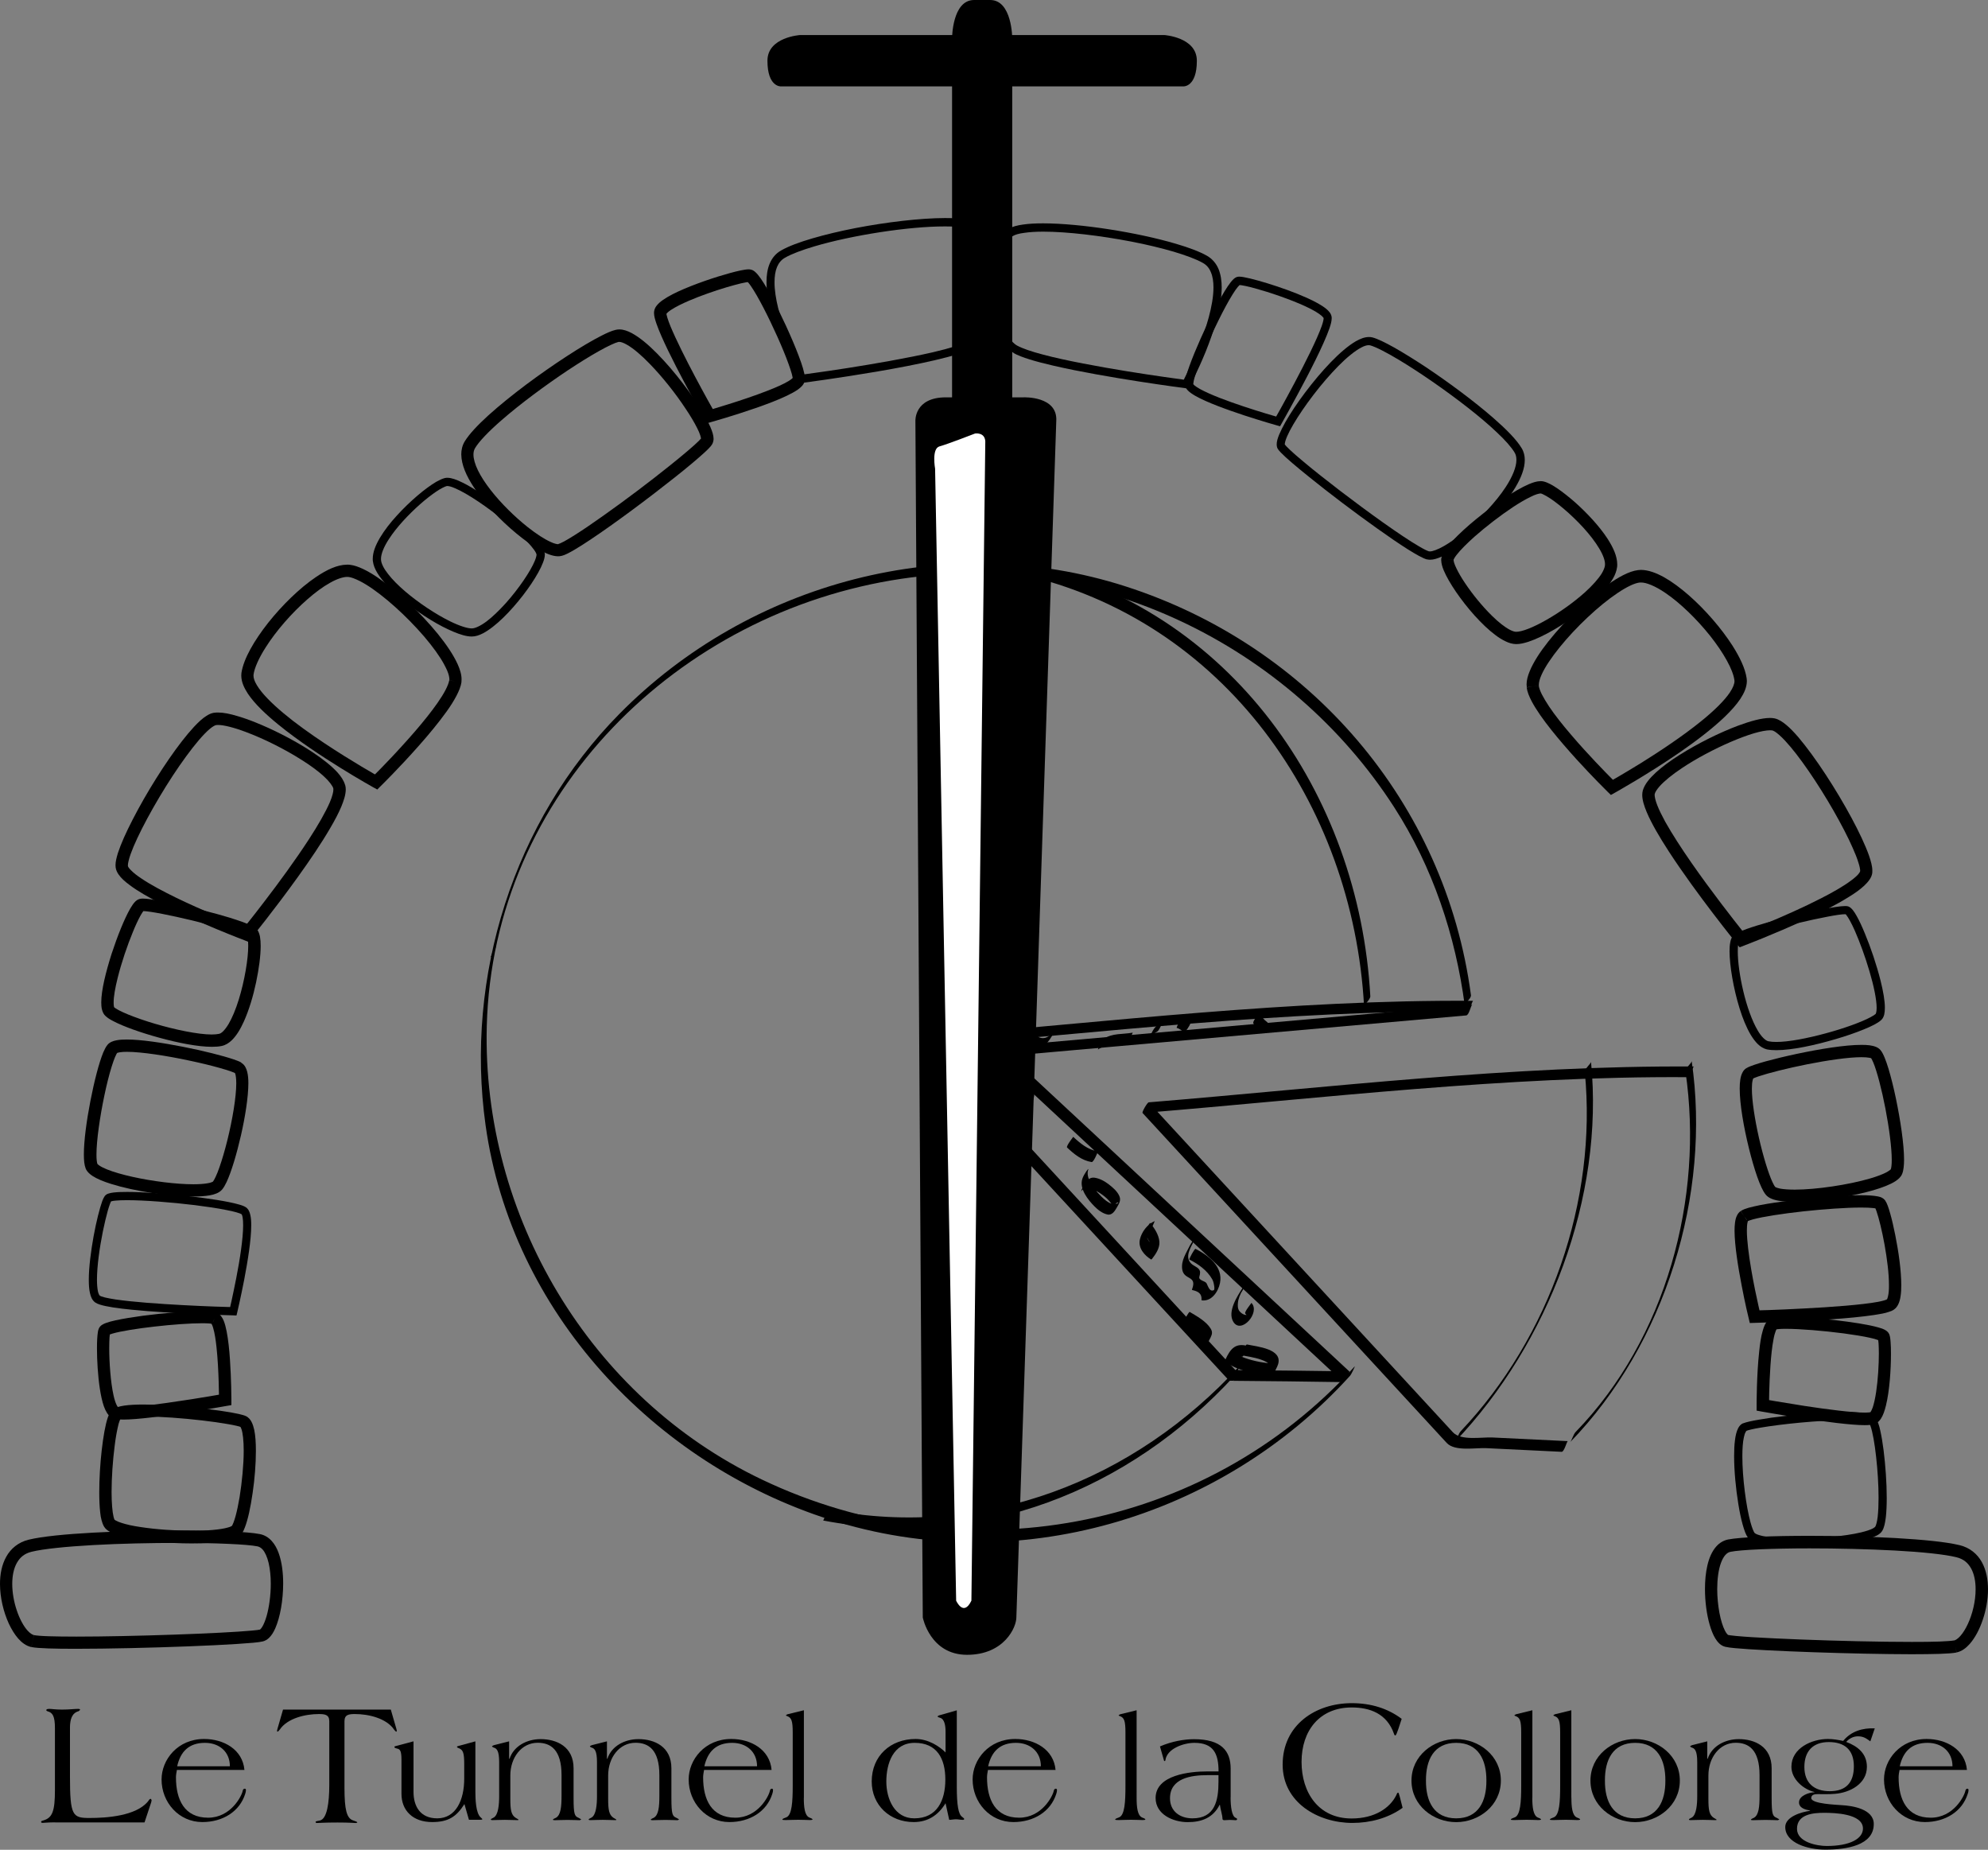 <?xml version="1.0" encoding="utf-8"?>
<!-- Generator: Adobe Illustrator 26.0.1, SVG Export Plug-In . SVG Version: 6.00 Build 0)  -->
<svg version="1.1" id="Calque_1" xmlns="http://www.w3.org/2000/svg" xmlns:xlink="http://www.w3.org/1999/xlink" x="0px" y="0px"
	 viewBox="0 0 277.59 258.24" style="enable-background:new 0 0 277.59 258.24;" xml:space="preserve">
<rect x="0" y="0" width="277.59" height="258.24" fill="#808080" stroke="none"/>
<style type="text/css">
	.st0{fill:#FFFFFF;}
</style>
<path d="M147.49,58.78l-5.57,166.94c0.04,1.45-1.71,5.3-6.89,5.3c-5.17,0-6.18-5.21-6.18-5.21l-1.03-167.03c0,0-0.19-3.31,4.27-3.31
	h10.85C142.94,55.47,147.71,55.27,147.49,58.78"/>
<path d="M135.81,48.02l-0.29-0.5c-0.89,0.51-2.88,1.1-5.27,1.66c-3.61,0.83-8.21,1.62-11.9,2.2c-1.83,0.29-3.45,0.52-4.61,0.68
	c-1.16,0.17-1.85,0.26-1.85,0.26l0.07,0.57l0.5-0.27c0,0-0.07-0.12-0.19-0.35c-0.41-0.81-1.45-2.92-2.38-5.38
	c-0.94-2.46-1.75-5.31-1.74-7.5c0-0.83,0.11-1.55,0.35-2.12c0.25-0.58,0.6-1,1.11-1.29c0.92-0.53,2.37-1.07,4.12-1.59
	c5.24-1.55,13.16-2.79,18.21-2.78c1.02,0,1.93,0.04,2.65,0.16c0.73,0.1,1.29,0.27,1.58,0.44c0.62,0.35,1.21,1.27,1.6,2.55
	c0.39,1.28,0.6,2.88,0.6,4.51c0,1.79-0.25,3.64-0.75,5.15c-0.49,1.52-1.24,2.65-2.1,3.12L135.81,48.02l0.28,0.51
	c1.26-0.72,2.08-2.11,2.63-3.76c0.55-1.66,0.8-3.6,0.8-5.51c0-1.73-0.22-3.42-0.65-4.84c-0.44-1.41-1.09-2.59-2.11-3.21
	c-0.52-0.3-1.18-0.47-1.99-0.59c-0.8-0.13-1.75-0.18-2.81-0.18c-3.48,0.01-8.17,0.57-12.5,1.4c-2.17,0.42-4.24,0.92-6.03,1.44
	c-1.8,0.53-3.3,1.08-4.35,1.68c-0.76,0.42-1.29,1.08-1.61,1.85c-0.32,0.76-0.44,1.64-0.44,2.57c0,2.8,1.12,6.21,2.23,8.95
	c1.1,2.74,2.21,4.81,2.22,4.82l0.19,0.35l0.39-0.05c0,0,4.96-0.65,10.42-1.58c2.73-0.47,5.6-1.01,8.04-1.58
	c2.44-0.57,4.44-1.15,5.58-1.77L135.81,48.02z"/>
<path d="M78.18,76.79l-0.22-0.83l-0.06,0.01c-0.14,0-0.53-0.08-1.01-0.31c-0.85-0.38-1.99-1.11-3.19-2.06
	c-1.79-1.42-3.73-3.31-5.2-5.2c-0.73-0.94-1.35-1.88-1.76-2.73c-0.42-0.86-0.63-1.63-0.63-2.21c0-0.37,0.08-0.66,0.23-0.91
	c0.54-0.91,1.9-2.33,3.65-3.85c2.63-2.3,6.16-4.91,9.31-7.01c1.59-1.05,3.07-1.97,4.32-2.67c1.23-0.69,2.25-1.17,2.72-1.28
	l0.11-0.01c0.19-0.01,0.6,0.1,1.1,0.4c0.89,0.5,2.03,1.48,3.19,2.68c1.75,1.8,3.59,4.12,4.95,6.18c0.69,1.02,1.26,1.98,1.65,2.76
	c0.2,0.38,0.34,0.73,0.43,1c0.09,0.27,0.12,0.48,0.12,0.53l0.34,0.04l-0.29-0.17l-0.05,0.13l0.34,0.04l-0.29-0.17v0.01v-0.01
	l-0.01,0.02c-0.04,0.05-0.18,0.21-0.36,0.39c-0.7,0.69-2.18,1.95-3.98,3.39c-2.72,2.19-6.24,4.85-9.3,7.01
	c-1.53,1.09-2.94,2.05-4.07,2.76c-0.57,0.36-1.06,0.65-1.46,0.87c-0.39,0.21-0.71,0.34-0.8,0.36L78.18,76.79l0.22,0.82
	c0.52-0.13,1.07-0.43,1.83-0.87c2.59-1.53,7.09-4.76,11.09-7.83c2.01-1.54,3.88-3.02,5.31-4.22c0.72-0.61,1.33-1.13,1.8-1.57
	c0.24-0.22,0.43-0.41,0.6-0.59c0.17-0.17,0.29-0.32,0.41-0.51v-0.01v0.01c0.15-0.27,0.19-0.53,0.2-0.75
	c-0.01-0.56-0.2-1.07-0.46-1.69c-0.94-2.14-3.17-5.41-5.6-8.24c-1.22-1.41-2.47-2.7-3.66-3.67c-0.59-0.47-1.17-0.88-1.73-1.18
	c-0.57-0.29-1.11-0.5-1.71-0.5c-0.19,0-0.37,0.02-0.55,0.07c-0.54,0.13-1.17,0.41-1.92,0.79c-2.63,1.33-6.76,4.02-10.58,6.87
	c-1.9,1.43-3.72,2.9-5.22,4.25c-1.49,1.36-2.67,2.59-3.33,3.67c-0.33,0.55-0.47,1.18-0.47,1.79c0.02,1.48,0.71,3,1.72,4.55
	c1.5,2.32,3.78,4.68,5.98,6.5c1.1,0.91,2.18,1.68,3.15,2.24c0.5,0.28,0.95,0.51,1.38,0.67c0.44,0.16,0.86,0.27,1.28,0.27
	c0.16,0,0.32-0.01,0.49-0.06L78.18,76.79z"/>
<path d="M111.54,52.97l-0.85-0.12l0.36,0.05l-0.33-0.17l-0.04,0.12l0.36,0.05l-0.33-0.17l0.05,0.03l-0.05-0.03l0,0.01l0.05,0.03
	l-0.05-0.03c-0.01,0.03-0.25,0.25-0.62,0.47c-0.66,0.4-1.71,0.87-2.9,1.33c-1.78,0.7-3.87,1.39-5.5,1.9
	c-0.82,0.26-1.52,0.47-2.02,0.62c-0.5,0.15-0.79,0.23-0.79,0.23l0.23,0.83l0.75-0.42c0,0-0.43-0.76-1.08-1.93
	c-0.97-1.76-2.43-4.46-3.63-6.9c-0.6-1.22-1.14-2.38-1.53-3.32c-0.19-0.47-0.34-0.88-0.44-1.21c-0.1-0.32-0.14-0.57-0.13-0.61v0
	l-0.17-0.01l0.17,0.02l0-0.01l-0.17-0.01l0.17,0.02l0,0l-0.22-0.03l0.21,0.1l0.02-0.06l-0.22-0.03l0.21,0.1l0.02-0.03
	c0.06-0.09,0.29-0.31,0.63-0.53c0.6-0.4,1.54-0.87,2.6-1.32c1.59-0.68,3.48-1.33,5.07-1.81c0.8-0.24,1.52-0.43,2.09-0.57
	c0.29-0.07,0.53-0.12,0.73-0.15c0.19-0.03,0.34-0.05,0.37-0.04h0l0.01-0.2l-0.02,0.2h0.01l0.01-0.2l-0.02,0.2h0h0l0.05-0.53
	l-0.26,0.47c0.02,0.01,0.08,0.05,0.21,0.06l0.05-0.53l-0.26,0.47l0.07-0.12l-0.08,0.11l0.01,0.01l0.07-0.12l-0.08,0.11
	c0.03,0.01,0.28,0.27,0.53,0.65c0.95,1.36,2.45,4.29,3.68,7.04c0.62,1.38,1.17,2.71,1.56,3.8c0.2,0.54,0.35,1.02,0.46,1.4
	c0.1,0.37,0.15,0.67,0.14,0.73v0.01l0.17,0.01l-0.17-0.02l0,0.01l0.17,0.01l-0.17-0.02v0v0L111.54,52.97l0.85,0.12l0.01-0.23
	c-0.01-0.44-0.12-0.88-0.28-1.45c-0.58-1.96-1.99-5.23-3.4-8.09c-0.71-1.43-1.41-2.74-2.03-3.73c-0.31-0.5-0.59-0.91-0.86-1.23
	c-0.14-0.16-0.27-0.31-0.43-0.44c-0.16-0.12-0.34-0.27-0.71-0.31h0l-0.15-0.01c-0.33,0-0.68,0.07-1.15,0.16
	c-1.61,0.34-4.4,1.19-6.89,2.17c-1.24,0.49-2.4,1.01-3.3,1.54c-0.45,0.27-0.84,0.53-1.16,0.82c-0.31,0.3-0.61,0.62-0.7,1.16v0
	l-0.02,0.23c0.01,0.49,0.15,0.94,0.35,1.53c0.7,2.01,2.36,5.29,3.86,8.12c1.5,2.82,2.83,5.17,2.83,5.17l0.33,0.59l0.65-0.18
	c0.01,0,3.06-0.86,6.17-1.94c1.56-0.54,3.12-1.13,4.35-1.72c0.61-0.29,1.14-0.58,1.57-0.88c0.21-0.16,0.4-0.31,0.57-0.5
	c0.16-0.19,0.33-0.43,0.38-0.78v0L111.54,52.97z"/>
<path d="M75.49,77.3l-0.58,0.06l0.01,0.05c0,0.14-0.07,0.48-0.25,0.9c-0.6,1.46-2.26,3.9-4.05,5.9c-0.91,1-1.84,1.91-2.69,2.55
	c-0.86,0.64-1.63,0.98-2.05,0.97h-0.01c-0.59,0.01-1.75-0.36-3.06-1.01c-1.98-0.98-4.36-2.55-6.25-4.17
	c-0.95-0.81-1.77-1.64-2.36-2.4c-0.6-0.75-0.94-1.45-0.99-1.92l-0.01-0.2c-0.01-0.68,0.4-1.7,1.11-2.78
	c1.05-1.63,2.73-3.42,4.32-4.83c0.8-0.71,1.59-1.32,2.25-1.77c0.66-0.45,1.24-0.73,1.49-0.79l0.09-0.01c0.19,0,0.59,0.09,1.07,0.31
	c1.75,0.73,4.63,2.7,7.03,4.68c1.21,0.99,2.31,1.99,3.1,2.83c0.39,0.42,0.71,0.8,0.93,1.11c0.22,0.3,0.32,0.56,0.31,0.59v0.01v-0.01
	L75.49,77.3l0.57-0.06c-0.07-0.46-0.3-0.84-0.63-1.29c-0.58-0.77-1.5-1.71-2.61-2.7c-1.67-1.5-3.74-3.1-5.64-4.35
	c-0.95-0.63-1.85-1.17-2.64-1.55c-0.8-0.39-1.46-0.64-2.07-0.65c-0.12,0-0.24,0.01-0.36,0.04c-0.36,0.09-0.74,0.27-1.19,0.52
	c-1.52,0.89-3.67,2.7-5.5,4.71c-0.92,1-1.74,2.06-2.35,3.08c-0.61,1.03-1.02,2.02-1.02,2.97c0,0.11,0,0.22,0.02,0.33
	c0.13,1.1,0.9,2.2,1.94,3.34c1.59,1.71,3.89,3.48,6.11,4.84c1.11,0.68,2.21,1.25,3.19,1.66c0.98,0.41,1.82,0.67,2.56,0.67h0.01
	c0.52,0,1.02-0.17,1.55-0.44c1.79-0.94,3.88-3.09,5.59-5.3c0.85-1.1,1.6-2.22,2.14-3.2c0.28-0.49,0.49-0.95,0.65-1.36
	c0.17-0.42,0.26-0.78,0.27-1.15l-0.01-0.18L75.49,77.3z"/>
<path d="M63.57,95.1l-0.85-0.11c-0.04,0.3-0.23,0.81-0.54,1.39c-1.09,2.08-3.69,5.19-5.98,7.69c-1.14,1.27-2.23,2.39-3.01,3.2
	c-0.39,0.4-0.71,0.72-0.94,0.95c-0.23,0.23-0.34,0.34-0.35,0.34l0.61,0.62l0.41-0.75c0,0-0.27-0.15-0.76-0.43
	c-1.7-0.98-5.98-3.51-9.81-6.29c-1.92-1.39-3.71-2.86-5-4.2c-0.64-0.66-1.15-1.3-1.48-1.85c-0.34-0.56-0.48-1.02-0.47-1.32V94.2
	c0.12-0.94,0.75-2.35,1.72-3.86c1.44-2.27,3.62-4.77,5.8-6.67c1.08-0.95,2.16-1.75,3.15-2.3c0.98-0.56,1.85-0.83,2.4-0.83l0.21,0.01
	c0.35,0.04,0.89,0.23,1.52,0.55c2.23,1.11,5.46,3.85,8.05,6.67c1.31,1.41,2.46,2.87,3.27,4.14c0.4,0.63,0.71,1.23,0.93,1.73
	c0.21,0.5,0.3,0.93,0.3,1.2l-0.01,0.14L63.57,95.1l0.86,0.12c0.01-0.12,0.02-0.26,0.02-0.38c0-0.69-0.22-1.38-0.55-2.12
	c-1.16-2.56-3.89-5.79-6.83-8.56c-1.46-1.37-2.98-2.61-4.37-3.56c-0.7-0.47-1.37-0.87-2.01-1.17c-0.64-0.3-1.23-0.51-1.81-0.58
	c-0.13-0.02-0.28-0.02-0.41-0.02c-1.39,0.01-2.85,0.71-4.37,1.74c-2.29,1.55-4.71,3.93-6.66,6.38c-0.97,1.23-1.82,2.48-2.47,3.66
	c-0.65,1.19-1.1,2.31-1.26,3.34c-0.01,0.12-0.02,0.25-0.02,0.37c0.01,0.88,0.38,1.69,0.92,2.52c0.95,1.42,2.5,2.89,4.31,4.36
	c5.41,4.4,13.17,8.69,13.19,8.71l0.57,0.31l0.45-0.45c0.01,0,2.65-2.6,5.37-5.68c1.37-1.54,2.74-3.2,3.84-4.73
	c0.55-0.76,1.02-1.51,1.38-2.19c0.36-0.69,0.63-1.33,0.72-1.96L63.57,95.1z"/>
<path d="M47.37,109.83l-0.83,0.24l0.01,0.16c0.01,0.31-0.15,0.96-0.48,1.74c-0.59,1.38-1.66,3.24-2.93,5.19
	c-1.91,2.94-4.26,6.14-6.14,8.59c-0.94,1.23-1.75,2.28-2.34,3.01c-0.59,0.74-0.93,1.17-0.93,1.17l0.67,0.54l0.3-0.79
	c0,0-0.26-0.1-0.72-0.29c-1.62-0.63-5.68-2.27-9.36-4.05c-1.84-0.9-3.58-1.82-4.85-2.68c-0.63-0.41-1.14-0.82-1.47-1.16
	c-0.17-0.16-0.29-0.31-0.36-0.42c-0.07-0.11-0.08-0.18-0.08-0.18v-0.08c-0.01-0.24,0.11-0.82,0.37-1.56
	c0.92-2.6,3.36-7.1,5.88-10.95c1.27-1.93,2.56-3.7,3.67-5c0.56-0.65,1.07-1.18,1.5-1.54c0.42-0.36,0.78-0.53,0.85-0.53l0.01-0.01
	l-0.01,0.01c0.07-0.02,0.19-0.03,0.32-0.03c0.75-0.01,2.21,0.35,3.85,0.97c2.48,0.92,5.46,2.4,7.87,3.94
	c1.21,0.76,2.28,1.55,3.05,2.26c0.78,0.71,1.25,1.38,1.33,1.71L47.37,109.83l0.82-0.23c-0.18-0.62-0.54-1.16-1.01-1.7
	c-0.84-0.94-2.05-1.9-3.48-2.85c-2.13-1.42-4.73-2.8-7.14-3.83c-1.21-0.52-2.36-0.95-3.4-1.25c-1.03-0.31-1.94-0.5-2.72-0.5
	c-0.22,0-0.43,0.01-0.65,0.05c-0.35,0.07-0.65,0.22-0.95,0.41c-0.57,0.35-1.13,0.88-1.75,1.54c-2.13,2.29-4.83,6.28-7.02,10.1
	c-1.09,1.92-2.06,3.78-2.76,5.36c-0.35,0.79-0.64,1.53-0.85,2.17c-0.19,0.64-0.33,1.18-0.33,1.69l0.02,0.31
	c0.05,0.37,0.21,0.69,0.4,0.97c0.37,0.54,0.91,1.01,1.57,1.5c1.14,0.86,2.7,1.74,4.41,2.62c5.1,2.61,11.55,5.06,11.56,5.06
	l0.58,0.23l0.39-0.48c0.01-0.01,3.27-4.02,6.54-8.58c1.64-2.28,3.28-4.69,4.52-6.83c0.63-1.07,1.15-2.06,1.53-2.96
	c0.37-0.9,0.62-1.67,0.63-2.41c0-0.21-0.02-0.41-0.08-0.62L47.37,109.83z"/>
<path d="M35.17,130.28l-0.58,0.63l0.22-0.24l-0.28,0.17l0.06,0.06l0.22-0.24l-0.28,0.17l0.06-0.04l-0.06,0.04l0.06-0.04l-0.06,0.04
	c0.01,0,0.06,0.14,0.08,0.35c0.03,0.22,0.05,0.51,0.05,0.85c0.01,1.8-0.51,4.92-1.33,7.55c-0.41,1.32-0.91,2.53-1.42,3.39
	c-0.26,0.43-0.53,0.78-0.76,1.01c-0.24,0.23-0.43,0.33-0.57,0.35c-0.24,0.05-0.59,0.09-1.01,0.09c-1.9,0-5.08-0.66-7.9-1.49
	c-1.4-0.41-2.73-0.88-3.77-1.3c-0.53-0.22-0.98-0.42-1.33-0.61c-0.34-0.18-0.59-0.35-0.67-0.43l-0.15,0.18l0.19-0.13l-0.03-0.04
	l-0.15,0.18l0.19-0.13l-0.03,0.02l0.03-0.02l-0.03,0.02l0.03-0.02c-0.02-0.02-0.09-0.29-0.08-0.69c-0.01-0.79,0.21-2.05,0.56-3.44
	c0.52-2.09,1.34-4.52,2.12-6.4c0.38-0.95,0.77-1.76,1.08-2.32c0.16-0.28,0.3-0.5,0.39-0.61l0.08-0.08l-0.28-0.35l0.09,0.43
	c0.14-0.04,0.19-0.08,0.19-0.08l-0.28-0.35l0.09,0.43h-0.01h0.01l-0.06-0.27l0.04,0.27h0.02l-0.06-0.27l0.04,0.27h0.07
	c0.18,0,0.59,0.03,1.1,0.11c1.8,0.27,5.03,0.98,7.9,1.73c1.44,0.38,2.79,0.78,3.84,1.13c0.51,0.18,0.96,0.34,1.28,0.48
	c0.17,0.07,0.3,0.13,0.39,0.19l0.1,0.06l0.02,0.02l0.01,0.01v-0.01L35.17,130.28l0.59-0.63c-0.17-0.16-0.34-0.26-0.52-0.36
	c-0.7-0.37-1.81-0.75-3.18-1.18c-2.04-0.62-4.64-1.28-6.93-1.78c-1.15-0.26-2.21-0.47-3.09-0.63c-0.9-0.15-1.59-0.25-2.08-0.25
	c-0.14,0-0.26,0-0.42,0.04h0.01h-0.01c-0.34,0.08-0.5,0.24-0.65,0.37c-0.27,0.27-0.47,0.59-0.71,0.99c-0.8,1.39-1.78,3.82-2.6,6.32
	c-0.4,1.26-0.76,2.53-1.02,3.69c-0.26,1.17-0.42,2.22-0.42,3.08c0,0.36,0.02,0.68,0.1,1c0.08,0.31,0.21,0.64,0.5,0.91h0.01
	c0.28,0.27,0.62,0.47,1.04,0.69c1.45,0.77,3.91,1.64,6.52,2.35c2.61,0.71,5.32,1.25,7.28,1.25c0.51,0,0.96-0.03,1.38-0.12
	c0.55-0.12,1-0.42,1.39-0.79c0.68-0.66,1.22-1.58,1.7-2.64c0.72-1.61,1.3-3.55,1.7-5.45c0.4-1.9,0.64-3.72,0.64-5.09
	c0-0.48-0.03-0.91-0.1-1.3c-0.04-0.18-0.08-0.37-0.16-0.55c-0.07-0.19-0.18-0.37-0.36-0.54L35.17,130.28z"/>
<path d="M34.06,169.03l-0.33,0.47c0.02,0.02,0.11,0.2,0.15,0.47c0.05,0.28,0.07,0.65,0.07,1.08c0,1.88-0.47,4.88-0.96,7.37
	c-0.24,1.25-0.49,2.37-0.66,3.19c-0.19,0.81-0.3,1.32-0.3,1.32l0.56,0.13l0.01-0.58c0,0-1.06-0.02-2.7-0.08
	c-2.45-0.09-6.17-0.27-9.44-0.53c-1.63-0.13-3.15-0.29-4.33-0.46c-0.6-0.09-1.1-0.19-1.49-0.28c-0.38-0.09-0.65-0.2-0.7-0.25v-0.01
	v0.01c-0.03-0.01-0.19-0.22-0.27-0.62c-0.08-0.4-0.13-0.96-0.13-1.61c0-1.88,0.37-4.5,0.82-6.72c0.23-1.11,0.47-2.13,0.69-2.91
	c0.11-0.39,0.22-0.71,0.31-0.96c0.08-0.25,0.18-0.41,0.19-0.41h-0.01l-0.19-0.14l0.11,0.22l0.07-0.07l-0.19-0.14l0.11,0.22
	c0.01-0.02,0.31-0.1,0.7-0.13c0.41-0.04,0.95-0.06,1.58-0.06c2.42,0,6.18,0.29,9.46,0.69c1.65,0.21,3.18,0.43,4.35,0.67
	c0.6,0.11,1.1,0.23,1.49,0.34c0.37,0.1,0.65,0.22,0.69,0.26l-0.01-0.01l0.01,0.01L34.06,169.03l0.32-0.46
	c-0.27-0.18-0.59-0.3-1.03-0.42c-1.49-0.43-4.28-0.86-7.27-1.19c-2.98-0.33-6.14-0.56-8.33-0.56c-0.75,0-1.38,0.02-1.88,0.08
	c-0.26,0.03-0.46,0.07-0.66,0.13c-0.2,0.06-0.38,0.12-0.58,0.36c-0.14,0.21-0.24,0.41-0.35,0.7c-0.36,1-0.83,2.84-1.21,4.91
	c-0.37,2.06-0.67,4.32-0.67,6.08c0,0.7,0.04,1.33,0.16,1.86c0.12,0.53,0.3,0.99,0.73,1.31l0.01,0.01l-0.01-0.01
	c0.2,0.13,0.4,0.22,0.66,0.3c0.94,0.3,2.52,0.52,4.42,0.71c5.7,0.58,14.19,0.79,14.19,0.79l0.46,0.02l0.11-0.45
	c0-0.01,0.48-2.03,0.97-4.56c0.48-2.53,0.98-5.54,0.98-7.59c0-0.55-0.03-1.03-0.13-1.44c-0.09-0.4-0.23-0.78-0.6-1.06l0.01,0.01
	h-0.01L34.06,169.03z"/>
<path d="M33.28,149.09l-0.43,0.75l0.14-0.25l-0.21,0.2l0.07,0.05l0.14-0.25l-0.21,0.2l0.08-0.07l-0.08,0.06l0.01,0.01l0.08-0.07
	l-0.08,0.06l0.05,0.1c0.08,0.21,0.15,0.71,0.15,1.35c0,1.93-0.54,5.12-1.24,7.94c-0.35,1.41-0.74,2.74-1.11,3.79
	c-0.18,0.52-0.36,0.98-0.53,1.33c-0.16,0.35-0.31,0.6-0.38,0.67l0.06,0.05l-0.05-0.06l-0.01,0.01l0.06,0.05l-0.05-0.06
	c0,0.02-0.32,0.18-0.81,0.25c-0.49,0.08-1.16,0.13-1.92,0.13c-2.39,0-5.74-0.42-8.52-1.04c-1.39-0.31-2.65-0.67-3.56-1.04
	c-0.45-0.18-0.82-0.37-1.05-0.53c-0.12-0.08-0.2-0.15-0.25-0.2l-0.04-0.05l0,0l-0.11,0.06l0.12-0.05l-0.01-0.01l-0.11,0.06
	l0.12-0.05v0c-0.02-0.05-0.07-0.21-0.09-0.44c-0.03-0.23-0.04-0.52-0.04-0.87c0-1.94,0.48-5.29,1.11-8.26
	c0.31-1.49,0.66-2.88,1-3.97c0.17-0.54,0.33-1.01,0.48-1.36c0.14-0.35,0.29-0.59,0.32-0.62l-0.2-0.17l0.15,0.22l0.05-0.05l-0.2-0.17
	l0.15,0.22l0-0.01l0,0.01l0-0.01l0,0.01c0.02-0.01,0.18-0.08,0.42-0.11c0.25-0.04,0.58-0.06,0.97-0.06c2.04,0,5.57,0.55,8.7,1.22
	c1.57,0.33,3.05,0.69,4.22,1.02c0.58,0.16,1.09,0.32,1.48,0.45c0.39,0.13,0.68,0.26,0.77,0.31h0L33.28,149.09l0.42-0.75
	c-0.28-0.16-0.62-0.29-1.06-0.44c-1.53-0.52-4.26-1.21-7.12-1.77c-2.86-0.56-5.82-1.01-7.84-1.01c-0.55,0-1.03,0.03-1.46,0.12
	c-0.21,0.04-0.42,0.1-0.62,0.19c-0.2,0.09-0.4,0.21-0.58,0.42l0,0c-0.25,0.31-0.41,0.64-0.6,1.07c-0.61,1.48-1.27,4.07-1.8,6.8
	c-0.53,2.72-0.91,5.54-0.91,7.46c0,0.39,0.02,0.75,0.05,1.07c0.04,0.32,0.1,0.61,0.21,0.9h0c0.21,0.47,0.55,0.74,0.92,1
	c0.67,0.44,1.57,0.8,2.65,1.14c3.23,1.01,8.05,1.75,11.43,1.75c0.88,0,1.67-0.05,2.34-0.17c0.33-0.06,0.64-0.14,0.92-0.26
	c0.28-0.12,0.55-0.28,0.78-0.54c0.24-0.29,0.43-0.63,0.63-1.05c0.68-1.46,1.41-3.92,2.01-6.53c0.59-2.61,1.02-5.31,1.03-7.24
	c0-0.6-0.04-1.13-0.16-1.61c-0.06-0.24-0.14-0.46-0.26-0.68c-0.12-0.21-0.3-0.44-0.57-0.59l-0.01-0.01l0.01,0.01L33.28,149.09z"/>
<path d="M29.96,184.05l-0.34,0.79l0.14-0.33l-0.24,0.27l0.09,0.06l0.14-0.33l-0.24,0.27v0.01c0.05,0.05,0.18,0.3,0.27,0.66
	c0.19,0.63,0.34,1.59,0.45,2.63c0.34,3.14,0.35,7.18,0.35,7.34v0.01h0.86l-0.14-0.85c-0.01,0-0.66,0.11-1.69,0.29
	c-1.56,0.27-3.99,0.66-6.37,0.99c-2.37,0.33-4.72,0.59-6.02,0.59c-0.25,0-0.45-0.01-0.6-0.02l-0.18-0.03l-0.04-0.01v0.02l0.01-0.01
	l-0.01-0.01v0.02l0.01-0.01l-0.09,0.21l0.13-0.19l-0.04-0.02l-0.09,0.21l0.13-0.19l-0.05,0.06l0.05-0.06l-0.05,0.06l0.05-0.06
	c0,0-0.07-0.07-0.15-0.24c-0.15-0.29-0.32-0.78-0.45-1.39c-0.41-1.84-0.6-4.63-0.6-6.59c0-0.59,0.02-1.1,0.04-1.48
	c0.02-0.19,0.04-0.35,0.05-0.46l0.02-0.12l0.01-0.01l-0.26-0.08l0.25,0.1l0.01-0.02l-0.26-0.08l0.25,0.1v0.01l-0.57-0.26l0.42,0.45
	c0.03-0.02,0.08-0.08,0.14-0.2l-0.57-0.26l0.42,0.45l-0.23-0.25l0.2,0.28l0.03-0.03l-0.23-0.25l0.2,0.28l-0.07-0.1l0.07,0.1
	l-0.07-0.1l0.07,0.1c-0.01-0.01,0.22-0.11,0.54-0.2c1.12-0.33,3.48-0.71,5.9-0.98c2.42-0.28,4.98-0.46,6.6-0.46
	c0.4,0,0.75,0.01,1.01,0.03c0.12,0.02,0.23,0.03,0.3,0.04l0.08,0.02h0.01l0.03-0.08l-0.03,0.08l0.03-0.08l-0.03,0.08h-0.01
	L29.96,184.05l0.33-0.79c-0.31-0.11-0.57-0.14-0.91-0.19c-0.33-0.02-0.72-0.04-1.15-0.04c-2.09,0.01-5.42,0.28-8.32,0.66
	c-1.44,0.2-2.77,0.41-3.8,0.64c-0.52,0.11-0.94,0.23-1.3,0.36c-0.17,0.06-0.34,0.13-0.5,0.23c-0.16,0.1-0.34,0.21-0.51,0.54v0.01
	c-0.09,0.2-0.11,0.34-0.14,0.53c-0.08,0.53-0.12,1.28-0.12,2.22c0,1.65,0.12,3.8,0.4,5.64c0.14,0.92,0.32,1.76,0.56,2.46
	c0.12,0.35,0.27,0.66,0.45,0.95c0.19,0.28,0.41,0.56,0.8,0.72c0.25,0.1,0.45,0.13,0.69,0.16c0.24,0.02,0.5,0.03,0.78,0.03
	c1.98,0,5.53-0.48,8.64-0.95c3.11-0.47,5.74-0.95,5.74-0.95l0.71-0.12v-0.72v-0.01c0-0.15-0.01-2.86-0.2-5.62
	c-0.09-1.39-0.24-2.78-0.46-3.92c-0.11-0.57-0.24-1.07-0.41-1.5c-0.09-0.22-0.2-0.42-0.34-0.61c-0.14-0.2-0.33-0.39-0.62-0.52h-0.01
	h0.01L29.96,184.05z"/>
<path d="M33.96,198.46l-0.33,0.8l0.07-0.18l-0.13,0.13l0.06,0.04l0.07-0.18l-0.13,0.13c0,0,0.07,0.09,0.13,0.27
	c0.21,0.54,0.33,1.7,0.33,3.05c0,1.97-0.24,4.4-0.57,6.46c-0.17,1.02-0.37,1.96-0.57,2.69c-0.1,0.37-0.21,0.68-0.3,0.92
	c-0.09,0.25-0.19,0.41-0.22,0.45l-0.01,0.01l0.01-0.01l0.15,0.11l-0.13-0.13l-0.01,0.01l0.15,0.11l-0.13-0.13
	c-0.02,0.02-0.23,0.15-0.55,0.23c-0.99,0.3-2.93,0.47-5.07,0.46c-2.37,0-5.04-0.19-7.17-0.52c-1.06-0.15-1.99-0.36-2.65-0.58
	c-0.33-0.1-0.6-0.22-0.76-0.31l-0.18-0.11l-0.03-0.02l-0.09,0.08l0.1-0.06l-0.01-0.02l-0.09,0.08l0.1-0.06
	c-0.02-0.04-0.09-0.2-0.14-0.41c-0.17-0.69-0.28-1.98-0.28-3.46c0-2.02,0.17-4.44,0.43-6.45c0.12-1,0.28-1.91,0.44-2.61
	c0.07-0.34,0.15-0.64,0.24-0.86c0.07-0.22,0.16-0.36,0.16-0.36l-0.28-0.21l0.23,0.26l0.05-0.05l-0.28-0.21l0.23,0.26l-0.05-0.06
	l0.05,0.07v-0.01l-0.05-0.06l0.05,0.07c0.01-0.01,0.12-0.06,0.31-0.11c0.56-0.14,1.66-0.24,2.97-0.23c2.36,0,5.47,0.24,8.14,0.55
	c1.33,0.15,2.56,0.33,3.53,0.5c0.48,0.08,0.91,0.16,1.24,0.24c0.32,0.07,0.57,0.14,0.65,0.19L33.96,198.46l0.32-0.79
	c-0.26-0.1-0.55-0.18-0.93-0.27c-1.29-0.29-3.52-0.61-5.98-0.87c-2.45-0.27-5.14-0.45-7.3-0.45c-1.05,0-1.97,0.04-2.72,0.15
	c-0.38,0.05-0.71,0.13-1.02,0.24c-0.3,0.11-0.6,0.25-0.87,0.59c-0.19,0.26-0.29,0.52-0.4,0.81c-0.36,1.05-0.64,2.7-0.86,4.61
	c-0.22,1.91-0.34,4.02-0.34,5.88c0,1.04,0.04,1.99,0.13,2.78c0.04,0.4,0.1,0.78,0.19,1.09c0.09,0.33,0.19,0.63,0.36,0.91l0.01,0.03
	l-0.01-0.03c0.22,0.35,0.5,0.54,0.81,0.71c0.55,0.3,1.23,0.52,2.05,0.71c2.45,0.58,6.13,0.91,9.36,0.91c1.59,0,3.06-0.08,4.25-0.26
	c0.6-0.09,1.11-0.21,1.57-0.36c0.44-0.16,0.85-0.34,1.18-0.76v0.01v-0.01c0.19-0.25,0.31-0.53,0.43-0.85
	c0.43-1.1,0.8-2.83,1.08-4.78c0.29-1.94,0.46-4.07,0.46-5.92c0-1.1-0.06-2.1-0.23-2.92c-0.09-0.4-0.2-0.77-0.37-1.1
	c-0.17-0.33-0.42-0.67-0.87-0.86L33.96,198.46z"/>
<path d="M4.56,229.1l0.17-0.84c-0.19-0.03-0.53-0.23-0.89-0.63c-0.54-0.6-1.1-1.62-1.49-2.79c-0.4-1.17-0.64-2.49-0.64-3.71
	c0-1.14,0.21-2.18,0.65-2.95c0.44-0.77,1.04-1.29,2.03-1.54l0.09-0.02l-0.09,0.02c1.65-0.41,4.89-0.73,8.63-0.94
	c3.75-0.21,8.03-0.3,11.91-0.3c2.57,0,4.96,0.04,6.9,0.13c1.93,0.08,3.44,0.21,4.12,0.35c0.26,0.06,0.48,0.18,0.71,0.43
	c0.34,0.37,0.65,1.04,0.85,1.89c0.2,0.85,0.3,1.86,0.3,2.91c0,1.6-0.23,3.27-0.59,4.53c-0.18,0.62-0.4,1.14-0.6,1.47
	c-0.1,0.17-0.2,0.28-0.26,0.34l-0.07,0.05v0l0.03-0.01l-0.03,0.01c-0.11,0.03-0.54,0.09-1.12,0.14c-4.12,0.39-16.77,0.84-24.52,0.84
	c-1.5,0-2.81-0.02-3.84-0.05c-1.02-0.03-1.79-0.1-2.07-0.16L4.56,229.1l-0.17,0.84c0.52,0.1,1.29,0.15,2.36,0.19
	c1.06,0.04,2.39,0.05,3.9,0.05c4.47,0,10.5-0.14,15.64-0.34c2.57-0.1,4.92-0.21,6.74-0.33c0.91-0.06,1.69-0.12,2.3-0.17
	c0.62-0.06,1.04-0.11,1.37-0.19h0c0.33-0.08,0.6-0.26,0.83-0.46c0.39-0.36,0.66-0.82,0.9-1.35c0.7-1.59,1.1-3.94,1.11-6.26
	c0-1.53-0.18-3.03-0.64-4.29c-0.23-0.63-0.54-1.2-0.96-1.66c-0.42-0.47-0.98-0.83-1.64-0.96c-0.9-0.18-2.41-0.3-4.38-0.38
	c-1.97-0.08-4.38-0.13-6.97-0.13c-3.91,0-8.22,0.1-12.01,0.31c-3.8,0.21-7.04,0.52-8.94,0.98l-0.09,0.02l0.09-0.02
	c-1.44,0.35-2.5,1.25-3.12,2.37C0.24,218.46,0,219.78,0,221.12c0,1.93,0.49,3.92,1.23,5.54c0.38,0.81,0.82,1.53,1.32,2.1
	c0.51,0.57,1.1,1.02,1.83,1.18L4.56,229.1z"/>
<path d="M141.79,48.77l-0.28,0.51c1.13,0.63,3.12,1.2,5.58,1.77c7.32,1.7,18.46,3.15,18.47,3.15l0.39,0.05l0.19-0.35
	c0-0.01,1.1-2.07,2.22-4.82c1.1-2.74,2.22-6.15,2.23-8.95c0-0.93-0.13-1.8-0.44-2.57c-0.32-0.76-0.86-1.42-1.61-1.85
	c-1.06-0.6-2.57-1.16-4.35-1.68c-5.38-1.59-13.31-2.84-18.53-2.85c-1.06,0-2.02,0.05-2.83,0.17c-0.8,0.11-1.47,0.29-1.99,0.59
	c-1.02,0.62-1.67,1.78-2.11,3.2c-0.43,1.42-0.65,3.11-0.65,4.85c0,1.91,0.27,3.85,0.8,5.5c0.56,1.65,1.38,3.04,2.64,3.76
	L141.79,48.77l0.28-0.49c-0.86-0.48-1.61-1.61-2.1-3.12c-0.5-1.51-0.75-3.35-0.75-5.15c0-1.63,0.21-3.23,0.61-4.51
	c0.38-1.28,0.98-2.2,1.6-2.55c0.29-0.18,0.83-0.35,1.57-0.44c0.73-0.11,1.63-0.17,2.66-0.17c3.36,0,8,0.56,12.28,1.38
	c2.13,0.41,4.17,0.9,5.92,1.41c1.74,0.52,3.2,1.06,4.11,1.58c0.53,0.3,0.88,0.72,1.11,1.3c0.25,0.57,0.36,1.3,0.36,2.12
	c0,2.51-1.06,5.85-2.15,8.53c-0.55,1.34-1.09,2.52-1.5,3.35c-0.21,0.42-0.37,0.76-0.49,0.99c-0.11,0.24-0.18,0.36-0.18,0.36
	l0.5,0.27l0.07-0.57c0,0-1.24-0.17-3.14-0.44c-2.88-0.41-7.29-1.09-11.34-1.88c-2.03-0.39-3.97-0.81-5.58-1.24
	c-1.61-0.42-2.91-0.87-3.57-1.24L141.79,48.77z"/>
<path d="M199.42,77.54l-0.14,0.55c0.13,0.04,0.28,0.05,0.41,0.05c0.5,0,1.02-0.17,1.61-0.43c2.01-0.92,4.85-3.16,7.24-5.71
	c1.2-1.28,2.27-2.64,3.06-3.96c0.79-1.33,1.31-2.62,1.31-3.83c0-0.58-0.13-1.15-0.44-1.65c-0.71-1.18-2.12-2.61-3.93-4.19
	c-2.7-2.36-6.26-4.99-9.46-7.13c-1.61-1.06-3.13-2-4.4-2.72c-1.29-0.72-2.33-1.23-3.06-1.42c-0.16-0.04-0.32-0.05-0.47-0.05
	c-0.61,0-1.2,0.24-1.83,0.59c-2.15,1.25-4.84,4.19-7.06,7.13c-1.11,1.47-2.09,2.94-2.8,4.2c-0.35,0.63-0.64,1.21-0.85,1.71
	c-0.21,0.52-0.34,0.94-0.34,1.36c0,0.19,0.03,0.4,0.14,0.61v-0.01c0.11,0.19,0.26,0.34,0.45,0.55c0.71,0.74,2.15,1.96,3.98,3.43
	c2.73,2.21,6.32,4.93,9.48,7.17c1.57,1.12,3.03,2.12,4.23,2.88c0.61,0.38,1.13,0.69,1.59,0.94c0.45,0.24,0.81,0.41,1.14,0.5
	L199.42,77.54l0.14-0.56c-0.22-0.05-0.77-0.32-1.46-0.73c-2.47-1.44-6.98-4.68-10.96-7.72c-1.98-1.52-3.85-2.99-5.25-4.18
	c-0.71-0.59-1.3-1.1-1.74-1.52c-0.22-0.21-0.39-0.38-0.53-0.52c-0.13-0.14-0.22-0.26-0.24-0.28h0.01h-0.01l-0.1,0.06l0.12-0.03
	l-0.02-0.03l-0.1,0.06l0.12-0.03v-0.04c-0.01-0.17,0.1-0.6,0.33-1.12c0.82-1.89,3.03-5.15,5.38-7.88c1.18-1.36,2.38-2.61,3.47-3.48
	c0.54-0.44,1.05-0.79,1.49-1.02c0.44-0.24,0.81-0.34,1.06-0.33l0.18,0.02c0.7,0.18,2.26,0.96,4.11,2.08
	c2.79,1.68,6.36,4.14,9.46,6.56c1.55,1.21,2.98,2.41,4.13,3.51c1.16,1.08,2.03,2.07,2.46,2.79c0.19,0.29,0.27,0.64,0.27,1.05
	c0.01,0.98-0.55,2.34-1.47,3.76c-1.4,2.15-3.6,4.43-5.7,6.18c-1.05,0.87-2.07,1.59-2.95,2.09c-0.87,0.5-1.62,0.76-1.95,0.75
	l-0.13-0.01L199.42,77.54z"/>
<path d="M166.05,53.72l-0.57,0.08c0.04,0.27,0.17,0.46,0.31,0.63c0.27,0.31,0.65,0.56,1.11,0.83c1.63,0.93,4.45,1.94,6.9,2.75
	c2.45,0.8,4.5,1.38,4.51,1.38l0.43,0.12l0.22-0.39c0,0,1.73-3.06,3.47-6.39c0.87-1.67,1.74-3.41,2.39-4.88
	c0.33-0.74,0.6-1.4,0.8-1.97c0.2-0.57,0.32-1.02,0.33-1.44l-0.01-0.19l0,0.01l0-0.02c-0.08-0.49-0.38-0.8-0.74-1.11
	c-0.64-0.53-1.59-1.04-2.72-1.55c-1.69-0.76-3.75-1.49-5.54-2.04c-0.89-0.27-1.71-0.5-2.38-0.66c-0.68-0.16-1.17-0.26-1.54-0.26
	l-0.13,0.01h0h0c-0.3,0.04-0.45,0.17-0.61,0.3c-0.28,0.25-0.55,0.6-0.86,1.06c-1.07,1.6-2.54,4.5-3.76,7.25
	c-0.61,1.37-1.16,2.7-1.56,3.81c-0.2,0.55-0.36,1.05-0.48,1.47c-0.11,0.43-0.19,0.77-0.19,1.08l0.01,0.19v0L166.05,53.72l0.57-0.08
	l0-0.03c0-0.14,0.07-0.54,0.22-1.04c0.53-1.8,1.93-5.07,3.31-7.86c0.69-1.4,1.38-2.68,1.96-3.61c0.29-0.46,0.54-0.83,0.75-1.07
	c0.1-0.12,0.18-0.2,0.23-0.24l0.02-0.02l0.01,0L173,39.54l0.02,0.25l0.1-0.03L173,39.54l0.02,0.25h0l0.02,0
	c0.1,0,0.43,0.04,0.85,0.13c1.48,0.31,4.26,1.16,6.66,2.11c1.2,0.47,2.31,0.98,3.1,1.44c0.4,0.23,0.71,0.46,0.92,0.64l0.21,0.23
	l0.04,0.06l0,0.01l0.02,0l-0.02,0v0l0.02,0l-0.02,0l0-0.02l0,0.02l0,0.03c0.01,0.13-0.08,0.55-0.26,1.06
	c-0.64,1.83-2.29,5.12-3.78,7.92c-0.74,1.4-1.45,2.69-1.96,3.62c-0.52,0.93-0.85,1.51-0.85,1.51l0.5,0.28l0.16-0.55
	c0,0-0.75-0.21-1.9-0.56c-1.71-0.52-4.29-1.34-6.44-2.18c-1.07-0.42-2.04-0.85-2.73-1.23c-0.34-0.19-0.61-0.37-0.78-0.51l-0.16-0.17
	l-0.02-0.03l-0.11,0.05l0.12-0.02l-0.01-0.03l-0.11,0.05l0.12-0.02L166.05,53.72z"/>
<path d="M202.11,78.06l-0.86-0.1l-0.01,0.22c0.01,0.48,0.14,0.93,0.35,1.44c0.73,1.74,2.42,4.2,4.31,6.31
	c0.95,1.05,1.94,2.01,2.91,2.73c0.47,0.36,0.96,0.66,1.43,0.88c0.47,0.23,0.95,0.37,1.46,0.38h0.02c0.54,0,1.09-0.13,1.71-0.33
	c2.13-0.71,5.01-2.41,7.5-4.35c1.24-0.97,2.37-2,3.24-3.01c0.86-1.02,1.49-2,1.63-3.07c0.02-0.12,0.02-0.24,0.02-0.36
	c-0.01-1.19-0.57-2.36-1.34-3.57c-1.16-1.79-2.91-3.64-4.58-5.13c-0.84-0.73-1.66-1.38-2.39-1.88c-0.74-0.5-1.35-0.85-1.96-1
	c-0.15-0.04-0.29-0.05-0.42-0.05c-0.55,0.01-1.05,0.17-1.64,0.42c-2.01,0.86-4.89,2.85-7.38,4.89c-1.25,1.02-2.37,2.05-3.23,2.96
	c-0.43,0.45-0.79,0.88-1.07,1.27c-0.27,0.41-0.48,0.75-0.56,1.25L202.11,78.06l0.86,0.09h-0.07l0.07,0.01v-0.01h-0.07l0.07,0.01
	c-0.01-0.03,0.14-0.35,0.44-0.72c0.51-0.66,1.41-1.56,2.47-2.51c1.61-1.42,3.62-2.97,5.4-4.15c0.9-0.59,1.74-1.08,2.43-1.41
	c0.34-0.18,0.65-0.3,0.9-0.38c0.25-0.08,0.44-0.1,0.52-0.1h0.02l0.01-0.04l-0.01,0.04l0.01-0.04l-0.01,0.04
	c0.12,0.02,0.42,0.16,0.79,0.37c1.31,0.75,3.44,2.53,5.17,4.43c0.87,0.96,1.64,1.95,2.18,2.86c0.55,0.9,0.84,1.72,0.82,2.24
	l-0.01,0.17c-0.03,0.25-0.17,0.63-0.43,1.07c-0.47,0.77-1.32,1.72-2.36,2.66c-1.56,1.4-3.56,2.82-5.38,3.85
	c-0.91,0.52-1.78,0.95-2.53,1.24c-0.73,0.29-1.36,0.43-1.67,0.42h-0.01c-0.18,0.01-0.5-0.07-0.9-0.28
	c-0.69-0.36-1.59-1.06-2.48-1.94c-1.34-1.31-2.73-3.01-3.75-4.54c-0.52-0.76-0.94-1.5-1.22-2.08c-0.15-0.3-0.25-0.56-0.32-0.77
	c-0.06-0.21-0.09-0.36-0.08-0.41v-0.02l-0.01,0.02l0.01-0.02L202.11,78.06z"/>
<path d="M214.02,95.85l-0.85,0.12c0.09,0.63,0.35,1.26,0.71,1.95c1.27,2.39,3.9,5.48,6.23,8.06c2.33,2.56,4.35,4.54,4.36,4.55
	l0.46,0.45l0.56-0.31c0.01-0.01,4.53-2.52,9.06-5.64c2.27-1.57,4.54-3.29,6.28-4.96c0.88-0.85,1.62-1.67,2.17-2.49
	c0.54-0.82,0.91-1.63,0.92-2.51c0-0.12-0.01-0.25-0.03-0.37c-0.2-1.38-0.94-2.92-1.97-4.55c-1.56-2.43-3.8-5.02-6.1-7.04
	c-1.16-1.01-2.32-1.88-3.44-2.51c-1.12-0.62-2.2-1.03-3.25-1.04c-0.13,0-0.27,0.01-0.41,0.03c-0.66,0.08-1.35,0.34-2.08,0.71
	c-2.56,1.31-5.83,4.1-8.55,7.04c-1.35,1.48-2.56,2.98-3.44,4.37c-0.44,0.7-0.8,1.37-1.06,2.01c-0.26,0.63-0.43,1.24-0.43,1.83
	c0,0.13,0.01,0.26,0.03,0.39L214.02,95.85l0.86-0.11l-0.01-0.15c0-0.3,0.11-0.8,0.39-1.41c0.96-2.14,3.62-5.37,6.43-8
	c1.41-1.33,2.87-2.52,4.16-3.38c0.65-0.44,1.25-0.79,1.78-1.04c0.53-0.26,0.98-0.39,1.28-0.43l0.21-0.01
	c0.75-0.02,2.04,0.51,3.41,1.45c2.08,1.4,4.42,3.69,6.28,6.02c0.92,1.17,1.72,2.34,2.31,3.42c0.6,1.07,0.97,2.05,1.06,2.75
	l0.01,0.13c0.01,0.34-0.19,0.9-0.63,1.56c-0.76,1.15-2.23,2.58-3.97,3.99c-2.61,2.12-5.86,4.27-8.43,5.87
	c-1.3,0.8-2.42,1.47-3.23,1.94c-0.4,0.24-0.72,0.41-0.94,0.54c-0.23,0.13-0.34,0.2-0.34,0.2l0.42,0.75l0.6-0.62
	c0,0-0.16-0.15-0.44-0.44c-1.01-1.01-3.54-3.59-5.85-6.3c-1.16-1.35-2.27-2.74-3.09-3.97c-0.41-0.62-0.75-1.19-1-1.68
	c-0.25-0.5-0.39-0.92-0.42-1.18L214.02,95.85z"/>
<path d="M230.22,110.59l-0.83-0.24c-0.05,0.22-0.08,0.42-0.08,0.63c0.01,0.74,0.26,1.52,0.63,2.41c0.66,1.56,1.77,3.46,3.07,5.46
	c3.89,5.99,9.5,12.9,9.51,12.91l0.39,0.49l0.58-0.23c0.02,0,4.28-1.62,8.61-3.63c2.16-1,4.35-2.1,6.05-3.17
	c0.86-0.52,1.59-1.05,2.15-1.57c0.28-0.27,0.53-0.53,0.72-0.81c0.2-0.28,0.36-0.6,0.41-0.97l0.01-0.31c0-0.63-0.19-1.3-0.47-2.13
	c-1.01-2.86-3.47-7.37-6.06-11.32c-1.29-1.97-2.61-3.78-3.79-5.18c-0.6-0.69-1.16-1.28-1.69-1.72c-0.55-0.45-1.03-0.78-1.64-0.92
	c-0.21-0.04-0.42-0.06-0.65-0.06c-1.18,0.01-2.69,0.43-4.43,1.07c-2.62,0.98-5.67,2.5-8.2,4.1c-1.27,0.8-2.4,1.63-3.29,2.44
	c-0.89,0.83-1.55,1.6-1.83,2.51L230.22,110.59l0.84,0.23c0.05-0.21,0.27-0.59,0.65-1.02c0.66-0.75,1.78-1.66,3.13-2.56
	c2.02-1.35,4.55-2.69,6.86-3.68c1.15-0.49,2.26-0.91,3.21-1.19c0.95-0.28,1.75-0.42,2.24-0.42c0.15,0,0.25,0.01,0.32,0.02
	c0.04,0.01,0.19,0.06,0.37,0.17c0.35,0.23,0.86,0.67,1.41,1.26c1.96,2.09,4.64,6.05,6.78,9.79c1.07,1.88,2.02,3.69,2.68,5.21
	c0.34,0.75,0.6,1.42,0.77,1.98c0.19,0.55,0.26,0.99,0.26,1.18l-0.01,0.07c0.01,0.01-0.01,0.09-0.11,0.23
	c-0.17,0.27-0.6,0.67-1.18,1.09c-1.01,0.76-2.51,1.62-4.16,2.46c-2.49,1.28-5.34,2.53-7.57,3.46c-1.11,0.47-2.07,0.86-2.75,1.12
	c-0.67,0.27-1.07,0.41-1.07,0.41l0.31,0.8l0.67-0.54c-0.01,0-0.21-0.25-0.56-0.69c-1.24-1.56-4.35-5.52-7.13-9.52
	c-1.39-2-2.7-4.02-3.66-5.73c-0.47-0.87-0.86-1.65-1.11-2.3c-0.26-0.65-0.37-1.19-0.37-1.45l0.02-0.16L230.22,110.59z"/>
<path d="M242.42,131.03l-0.39-0.42c-0.28,0.28-0.36,0.59-0.43,0.95c-0.07,0.35-0.1,0.76-0.1,1.24c0.01,2.03,0.54,5.19,1.4,7.97
	c0.43,1.39,0.96,2.69,1.56,3.7c0.62,1.01,1.3,1.79,2.25,2.03c0.39,0.08,0.84,0.11,1.32,0.11c2.19,0,5.4-0.69,8.3-1.55
	c1.45-0.42,2.82-0.9,3.92-1.35c0.56-0.23,1.04-0.44,1.45-0.66c0.4-0.21,0.73-0.42,0.98-0.65c0.24-0.22,0.35-0.5,0.42-0.77
	c0.06-0.28,0.09-0.59,0.09-0.93c0-1.02-0.24-2.34-0.6-3.79c-0.55-2.19-1.38-4.65-2.2-6.61c-0.4-0.98-0.8-1.83-1.17-2.48
	c-0.19-0.32-0.35-0.59-0.53-0.8c-0.09-0.1-0.18-0.2-0.29-0.29c-0.1-0.08-0.22-0.17-0.41-0.21c-0.12-0.03-0.23-0.03-0.36-0.03
	c-0.64,0-1.77,0.19-3.23,0.46c-2.17,0.43-4.97,1.09-7.36,1.76c-1.2,0.34-2.29,0.67-3.15,0.98c-0.43,0.15-0.81,0.31-1.12,0.45
	c-0.32,0.14-0.56,0.27-0.76,0.45L242.42,131.03l0.39,0.42c0.03-0.04,0.33-0.23,0.75-0.39c1.48-0.63,4.59-1.5,7.52-2.2
	c1.46-0.35,2.9-0.66,4.07-0.88c1.17-0.23,2.11-0.36,2.49-0.35h0.09h0.02h0.01l0.04-0.23l-0.12,0.2l0.08,0.03l0.04-0.23l-0.12,0.2
	l0.12,0.13c0.27,0.32,0.72,1.14,1.19,2.19c0.69,1.57,1.46,3.67,2.05,5.68c0.6,2.01,1,3.95,1,5.09c0,0.28-0.03,0.5-0.06,0.65
	l-0.06,0.17l-0.03,0.05c-0.11,0.1-0.37,0.28-0.73,0.46c-1.27,0.68-3.7,1.56-6.23,2.24c-2.54,0.69-5.2,1.21-6.91,1.2
	c-0.43,0-0.79-0.03-1.07-0.09c-0.39-0.06-0.98-0.59-1.51-1.5c-0.8-1.34-1.53-3.42-2.02-5.5c-0.5-2.08-0.78-4.2-0.77-5.58
	c0-0.42,0.02-0.78,0.07-1.02c0.02-0.12,0.05-0.23,0.07-0.28l0.03-0.05l-0.08-0.07l0.07,0.08l0.01-0.01l-0.08-0.07l0.07,0.08
	L242.42,131.03z"/>
<path d="M243.54,169.78l-0.5-0.7c-0.24,0.17-0.38,0.38-0.49,0.59c-0.16,0.31-0.23,0.63-0.28,0.98c-0.05,0.36-0.07,0.74-0.07,1.16
	c0.01,2.09,0.5,5.1,0.99,7.64c0.48,2.54,0.97,4.56,0.98,4.57l0.16,0.68l0.7-0.02c0,0,4.3-0.11,8.84-0.38
	c2.26-0.13,4.59-0.31,6.48-0.54c0.95-0.11,1.78-0.24,2.46-0.37c0.35-0.07,0.65-0.14,0.92-0.24c0.27-0.08,0.5-0.17,0.73-0.33
	c0.28-0.19,0.45-0.44,0.58-0.69c0.19-0.37,0.29-0.78,0.35-1.23c0.07-0.45,0.09-0.95,0.09-1.48c0-2.05-0.38-4.71-0.84-7
	c-0.23-1.14-0.47-2.2-0.71-3.02c-0.11-0.41-0.23-0.77-0.34-1.07c-0.11-0.3-0.21-0.52-0.38-0.77c-0.13-0.16-0.27-0.26-0.38-0.32
	c-0.21-0.12-0.39-0.17-0.6-0.21c-0.59-0.12-1.37-0.17-2.36-0.17c-2.54,0-6.31,0.3-9.64,0.7c-1.66,0.21-3.22,0.44-4.46,0.68
	c-0.61,0.12-1.14,0.25-1.6,0.37c-0.44,0.13-0.77,0.24-1.11,0.46L243.54,169.78l0.5,0.7c0.05-0.03,0.34-0.14,0.73-0.25
	c1.38-0.38,4.15-0.8,7.04-1.12c2.9-0.31,5.97-0.53,8.04-0.53c0.71,0,1.3,0.02,1.7,0.07c0.2,0.02,0.34,0.05,0.41,0.07l0.03,0.01
	l0.01-0.03l-0.01,0.03l0.01-0.03l-0.01,0.03l0.23-0.45l-0.4,0.31c0.09,0.11,0.15,0.13,0.17,0.14l0.23-0.45l-0.4,0.31v-0.01h-0.01
	h0.01h-0.01c0.04,0.05,0.12,0.25,0.21,0.51c0.33,0.94,0.78,2.75,1.13,4.7c0.35,1.95,0.62,4.06,0.61,5.63
	c0.01,0.63-0.04,1.17-0.13,1.54c-0.04,0.18-0.09,0.32-0.12,0.39l-0.04,0.06l0.09,0.1l-0.08-0.11l-0.01,0.01l0.09,0.1l-0.08-0.11
	h-0.01c-0.1,0.07-0.58,0.22-1.21,0.34c-2.24,0.42-6.6,0.74-10.35,0.93c-1.88,0.1-3.61,0.18-4.87,0.22
	c-1.27,0.04-2.05,0.06-2.06,0.06l0.03,0.87l0.83-0.21c0,0-0.12-0.5-0.3-1.31c-0.28-1.22-0.68-3.14-1.02-5.12
	c-0.33-1.97-0.6-4.01-0.6-5.38c0-0.48,0.03-0.88,0.09-1.13c0.02-0.13,0.06-0.21,0.07-0.24l0.01-0.01l-0.2-0.12l0.12,0.18l0.07-0.05
	l-0.2-0.12l0.12,0.18L243.54,169.78z"/>
<path d="M244.32,149.84l-0.42-0.75c-0.27,0.15-0.45,0.37-0.57,0.59c-0.18,0.33-0.27,0.67-0.33,1.05c-0.06,0.38-0.08,0.79-0.08,1.24
	c0,2.21,0.57,5.43,1.29,8.35c0.36,1.46,0.76,2.83,1.15,3.95c0.2,0.56,0.39,1.06,0.59,1.48c0.2,0.42,0.38,0.76,0.63,1.06
	c0.23,0.27,0.5,0.42,0.78,0.54c0.42,0.18,0.9,0.28,1.44,0.34c0.54,0.06,1.15,0.09,1.81,0.09c2.58,0,5.99-0.44,8.89-1.09
	c1.45-0.32,2.78-0.7,3.82-1.12c0.52-0.21,0.98-0.43,1.36-0.68c0.38-0.26,0.72-0.53,0.92-1c0.12-0.29,0.17-0.58,0.21-0.9
	c0.04-0.32,0.06-0.68,0.06-1.07c0-2.19-0.51-5.56-1.15-8.62c-0.32-1.53-0.68-2.96-1.03-4.12c-0.18-0.58-0.35-1.09-0.53-1.52
	c-0.18-0.43-0.34-0.77-0.59-1.07c-0.18-0.21-0.38-0.33-0.58-0.42c-0.59-0.25-1.25-0.3-2.07-0.3c-2.31,0-5.85,0.58-9.05,1.26
	c-1.6,0.34-3.11,0.71-4.32,1.04c-0.61,0.17-1.14,0.33-1.58,0.48c-0.44,0.15-0.78,0.28-1.06,0.44L244.32,149.84l0.42,0.75
	c0.09-0.05,0.38-0.18,0.77-0.31c1.39-0.47,4.1-1.16,6.89-1.71c2.79-0.55,5.72-0.98,7.51-0.98c0.47,0,0.87,0.03,1.12,0.08
	c0.13,0.02,0.21,0.05,0.25,0.07l0.02,0.01h0l0.14-0.21l-0.19,0.16l0.05,0.05l0.14-0.21l-0.19,0.16c0.03,0.03,0.18,0.27,0.32,0.62
	c0.52,1.24,1.19,3.81,1.7,6.46c0.51,2.65,0.88,5.43,0.88,7.13c0,0.34-0.01,0.64-0.04,0.87c-0.02,0.23-0.07,0.39-0.09,0.44l0.12,0.05
	l-0.11-0.06l-0.01,0.02l0.12,0.05l-0.11-0.06l-0.01,0.02c-0.05,0.06-0.25,0.22-0.55,0.39c-0.53,0.29-1.37,0.61-2.37,0.9
	c-3.01,0.88-7.5,1.55-10.49,1.55c-0.81,0-1.52-0.05-2.02-0.14c-0.25-0.05-0.45-0.11-0.57-0.16l-0.13-0.07l-0.02-0.01l-0.05,0.06
	l0.06-0.05l-0.01-0.01l-0.05,0.06l0.06-0.05c-0.07-0.07-0.22-0.32-0.38-0.67c-0.58-1.23-1.32-3.67-1.89-6.18
	c-0.57-2.52-0.99-5.18-0.99-6.86c0-0.52,0.04-0.94,0.11-1.2c0.03-0.13,0.07-0.21,0.08-0.24l0,0l-0.21-0.2l0.14,0.25l0.07-0.05
	l-0.21-0.2l0.14,0.25L244.32,149.84z"/>
<path d="M247.64,184.81l-0.33-0.79c-0.3,0.12-0.48,0.32-0.63,0.52c-0.26,0.35-0.4,0.75-0.54,1.22c-0.24,0.8-0.39,1.81-0.5,2.92
	c-0.36,3.28-0.36,7.32-0.36,7.52v0.02v0.71l0.7,0.13c0.01,0,2.64,0.47,5.74,0.95c3.11,0.46,6.66,0.94,8.65,0.95
	c0.29,0,0.55-0.01,0.78-0.04c0.24-0.02,0.44-0.05,0.68-0.15c0.39-0.17,0.63-0.45,0.81-0.72c0.32-0.49,0.51-1.09,0.69-1.79
	c0.52-2.08,0.71-5.09,0.71-7.26c0-0.62-0.01-1.18-0.05-1.62c-0.01-0.23-0.04-0.42-0.06-0.6c-0.03-0.19-0.06-0.33-0.14-0.54
	c-0.18-0.34-0.36-0.43-0.52-0.54c-0.3-0.18-0.61-0.28-1.01-0.39c-1.37-0.39-3.71-0.75-6.18-1.03c-2.46-0.27-5-0.46-6.72-0.46
	c-0.44,0-0.83,0.01-1.17,0.04c-0.34,0.04-0.6,0.06-0.9,0.19L247.64,184.81l0.33,0.79l-0.04-0.09l0.03,0.09h0.01l-0.04-0.09
	l0.03,0.09c0.02-0.01,0.21-0.04,0.45-0.06c0.25-0.02,0.58-0.03,0.96-0.03c1.96,0,5.27,0.27,8.08,0.64c1.41,0.19,2.71,0.4,3.65,0.61
	c0.48,0.1,0.85,0.21,1.08,0.3c0.11,0.04,0.2,0.08,0.22,0.09l0.01-0.02l-0.01,0.02l0.01-0.02l-0.01,0.02l0.32-0.46l-0.49,0.22
	c0.08,0.19,0.15,0.22,0.18,0.24l0.32-0.46l-0.49,0.22h-0.01h0.01l0.24-0.1l-0.25,0.08l0.01,0.02l0.24-0.1l-0.25,0.08
	c0,0.01,0.05,0.29,0.08,0.66c0.02,0.37,0.04,0.86,0.04,1.41c0,1.57-0.12,3.66-0.38,5.37c-0.13,0.87-0.3,1.63-0.48,2.17
	c-0.09,0.26-0.2,0.46-0.27,0.58l-0.07,0.1l0.12,0.19l-0.08-0.22l-0.04,0.03l0.12,0.19l-0.08-0.22v0.02v-0.02v0.02v-0.02
	c-0.05,0.02-0.38,0.06-0.8,0.06c-1.75,0-5.32-0.46-8.39-0.93c-1.54-0.24-2.96-0.47-4-0.65c-1.04-0.17-1.69-0.29-1.69-0.29
	l-0.16,0.85l0.86-0.01c0-0.13,0.01-2.81,0.2-5.51c0.09-1.34,0.23-2.69,0.43-3.7c0.09-0.51,0.21-0.92,0.32-1.19
	c0.05-0.12,0.1-0.22,0.12-0.24l0.01-0.02l-0.22-0.19l0.11,0.26l0.1-0.07l-0.22-0.19l0.11,0.26L247.64,184.81z"/>
<path d="M243.64,199.21l-0.22-0.53c-0.35,0.14-0.57,0.42-0.72,0.71c-0.23,0.46-0.36,1-0.44,1.66c-0.09,0.66-0.12,1.41-0.12,2.24
	c0,2.08,0.24,4.56,0.59,6.69c0.17,1.06,0.37,2.04,0.6,2.85c0.23,0.8,0.43,1.41,0.74,1.84c0.26,0.34,0.62,0.51,1.04,0.66
	c0.63,0.22,1.46,0.36,2.43,0.46c0.98,0.09,2.1,0.14,3.28,0.14c2.45,0,5.17-0.19,7.38-0.54c1.11-0.16,2.09-0.37,2.88-0.62
	c0.39-0.14,0.73-0.27,1.02-0.42c0.29-0.17,0.54-0.34,0.71-0.62c0.29-0.47,0.4-1.08,0.51-1.88c0.09-0.78,0.13-1.72,0.13-2.75
	c0-2.1-0.18-4.56-0.44-6.64c-0.13-1.04-0.29-1.98-0.46-2.74c-0.08-0.38-0.17-0.72-0.28-1.01c-0.1-0.29-0.21-0.53-0.36-0.74
	c-0.21-0.26-0.45-0.38-0.73-0.48c-0.41-0.15-0.93-0.24-1.55-0.29c-0.61-0.06-1.32-0.08-2.1-0.08c-2.45,0-5.59,0.24-8.3,0.56
	c-1.36,0.15-2.61,0.33-3.61,0.51c-1.01,0.17-1.74,0.33-2.19,0.5L243.64,199.21l0.22,0.54c0.24-0.1,0.98-0.28,1.95-0.44
	c2.92-0.5,8.15-1.04,11.71-1.04c1.01,0,1.89,0.04,2.52,0.13c0.32,0.05,0.58,0.11,0.74,0.17l0.18,0.08l0.03,0.02l0.04-0.04
	l-0.05,0.03l0.01,0.01l0.04-0.04l-0.05,0.03c0.04,0.05,0.12,0.21,0.21,0.44c0.29,0.82,0.58,2.46,0.78,4.3
	c0.21,1.85,0.34,3.93,0.34,5.71c0,1-0.04,1.91-0.12,2.62c-0.08,0.71-0.24,1.25-0.34,1.4c0,0.01-0.1,0.11-0.3,0.23
	c-0.34,0.19-0.94,0.39-1.69,0.57c-2.26,0.54-5.9,0.87-9.03,0.87c-1.54,0-2.96-0.08-4.03-0.25c-0.54-0.07-0.99-0.18-1.31-0.29
	c-0.32-0.1-0.5-0.25-0.5-0.26c-0.12-0.16-0.36-0.73-0.56-1.47c-0.62-2.24-1.14-6.24-1.14-9.23c0-1.04,0.06-1.97,0.21-2.63
	c0.06-0.32,0.15-0.58,0.24-0.73l0.1-0.17l0.02-0.02h0.01L243.64,199.21z"/>
<path d="M273.03,229.85l0.17,0.84c0.74-0.16,1.32-0.61,1.83-1.18c0.76-0.86,1.38-2.05,1.83-3.38c0.45-1.33,0.73-2.81,0.73-4.26
	c0-1.34-0.24-2.67-0.86-3.79c-0.62-1.13-1.68-2.03-3.12-2.37c-1.9-0.46-5.14-0.77-8.94-0.99c-3.79-0.21-8.09-0.31-12-0.31
	c-2.59,0-5,0.04-6.98,0.13c-1.98,0.09-3.49,0.21-4.39,0.38c-0.65,0.13-1.22,0.49-1.64,0.96c-0.63,0.71-1.01,1.63-1.25,2.65
	c-0.24,1.02-0.34,2.16-0.34,3.3c0,1.77,0.24,3.56,0.66,5.01c0.21,0.72,0.46,1.36,0.78,1.89c0.16,0.26,0.34,0.5,0.56,0.71
	c0.22,0.2,0.49,0.38,0.83,0.46c0.32,0.08,0.75,0.13,1.36,0.19c4.26,0.4,16.84,0.84,24.66,0.85c1.52,0,2.85-0.02,3.91-0.05
	c1.07-0.04,1.85-0.09,2.36-0.19L273.03,229.85l-0.17-0.84c-0.28,0.06-1.05,0.12-2.08,0.16c-1.03,0.04-2.35,0.05-3.85,0.05
	c-4.43,0-10.45-0.14-15.57-0.34c-2.56-0.1-4.89-0.21-6.69-0.32c-0.9-0.06-1.66-0.11-2.25-0.17c-0.58-0.05-1-0.12-1.11-0.14l0,0
	c-0.05-0.02-0.26-0.22-0.45-0.6c-0.29-0.56-0.58-1.46-0.77-2.48c-0.19-1.03-0.31-2.19-0.31-3.31c0-1.39,0.17-2.73,0.53-3.69
	c0.18-0.48,0.39-0.85,0.62-1.1c0.23-0.25,0.45-0.38,0.71-0.43c0.68-0.14,2.19-0.27,4.12-0.35c1.94-0.08,4.33-0.13,6.9-0.13
	c3.88,0,8.16,0.1,11.91,0.3c3.74,0.2,6.97,0.53,8.62,0.94c0.99,0.25,1.59,0.77,2.03,1.54c0.43,0.77,0.65,1.81,0.64,2.95
	c0,1.63-0.43,3.43-1.08,4.82c-0.32,0.69-0.69,1.28-1.05,1.68c-0.36,0.41-0.7,0.6-0.89,0.64L273.03,229.85z"/>
<path d="M205.39,138.92c-3.57-26.9-22.52-48.79-48.23-57.06c-24.83-7.99-52.48-0.62-70.66,17.79c-14.8,14.98-21.6,36.68-18.7,57.42
	c3.64,26.05,23.45,47.23,48.11,55.09c25.88,8.26,54.49-0.14,72.58-20.07c0.23-0.25,0.77-1.44,0.67-1.33
	c-21.03,23.17-54.71,29.2-82.8,15.78c-24.02-11.47-39.07-36.87-38.39-63.3c0.84-32.44,26.75-57.81,57.91-62.44
	c26.98-4,54.17,9.2,68.79,31.89c5.37,8.33,8.57,17.91,9.86,27.7C204.49,140.05,205.46,139.42,205.39,138.92"/>
<path d="M191.34,139.08c-1.56-28.32-19.54-54.08-48-60.42c-0.28-0.06-0.82,1.5-0.86,1.49c28.41,6.34,46.43,32.05,47.99,60.34
	C190.46,140.29,191.36,139.53,191.34,139.08"/>
<path d="M114.94,212.27c21.75,4.17,42.72-4.14,57.49-20.26c0.23-0.25,0.77-1.45,0.66-1.33c-14.69,16.03-35.7,24.24-57.29,20.1
	C115.51,210.72,115,212.28,114.94,212.27"/>
<path d="M68.45,133.64c0.39,0,0.7-1.49,0.86-1.49C68.93,132.16,68.62,133.64,68.45,133.64"/>
<path d="M172.5,191.27c-14.31-15.52-28.62-31.04-42.92-46.55c-0.29,0.5-0.57,0.99-0.86,1.49c25.34-2.09,50.7-5.17,76.13-5
	c0.38,0,0.7-1.49,0.86-1.49c-25.43-0.17-50.79,2.91-76.13,5c-0.2,0.02-0.98,1.36-0.86,1.49c14.31,15.52,28.61,31.04,42.92,46.55
	C171.61,192.73,172.69,191.48,172.5,191.27"/>
<path d="M173.05,191.27c-0.19,0-0.37,0-0.56,0c-0.17,0-0.44,0.59-0.5,0.7l-0.36,0.79c0.19,0,0.37,0,0.56,0c0.17,0,0.44-0.59,0.5-0.7
	L173.05,191.27z"/>
<path d="M138.8,147.59c16.25,15.12,32.5,30.23,48.75,45.35c0.29-0.49,0.57-0.99,0.86-1.49c-5.12-0.07-10.24-0.14-15.36-0.17
	c-0.38,0-0.7,1.49-0.86,1.49c5.12,0.03,10.24,0.11,15.36,0.18c0.19,0,0.97-1.38,0.86-1.49c-16.25-15.12-32.5-30.23-48.75-45.35
	C139.66,146.1,138.62,147.42,138.8,147.59"/>
<path d="M138.8,147.59c21.98-1.95,43.95-3.89,65.93-5.83c0.42-0.04,0.65-1.47,0.86-1.49c-21.98,1.94-43.95,3.89-65.93,5.83
	C139.25,146.14,139.01,147.57,138.8,147.59"/>
<path d="M129.54,147.14c3.5,0.15,6.99,0.31,10.49,0.46c0.37,0.02,0.72-1.49,0.86-1.49c-3.49-0.15-6.99-0.31-10.49-0.46
	C130.03,145.64,129.68,147.15,129.54,147.14"/>
<path d="M166.15,173.87c-0.51,1.06-1.24,2.08-1.08,3.3c0.21,1.61,2.12,0.83,1.39,2.79l-0.02,0.13c0.81,0.17,1.41,0.46,1.33,1.4
	l0,0.04c1.36,0.22,2.33-1.16,2.58-2.41c0.46-2.27-1.6-3.85-3.41-4.77c-0.14-0.07-0.95,1.44-0.86,1.49c1.25,0.63,2.48,1.51,3.19,2.76
	c0.18,0.32,0.25,0.74,0.29,1.09c0.06,0.54-0.28,0.63,0.2,0.25c-0.82,0.66-1.02-0.28-1.28-0.77c-0.21-0.38-1.16-0.39-1.01-0.94
	c0.11-0.41,0.2-0.77-0.11-1.1c-0.3-0.31-0.76-0.44-1.07-0.77c-0.89-0.94-0.01-2.22,0.44-3.15
	C167.18,172.24,166.28,173.61,166.15,173.87"/>
<path d="M151.14,164.54c-0.48,1.4,0.77,2.95,1.68,3.87c0.49,0.5,1.11,0.99,1.82,1.14c0.68,0.14,1.05-0.54,1.34-1.03
	c0.3-0.52,0.57-0.96,0.32-1.54c-0.28-0.66-0.91-1.2-1.47-1.63c-0.58-0.45-1.28-0.84-2.02-0.94c-0.7-0.09-1.05,0.43-1.37,0.96
	c-0.17,0.28-0.42,0.62-0.48,0.95l0.39-0.46c-0.25,0.4,0.07,0.08,0.35,0.04c0.22-0.03,0.45,0.03,0.66,0.08
	c0.59,0.15,1.13,0.5,1.62,0.86c0.45,0.33,0.85,0.72,1.19,1.17c0.13,0.17,0.24,0.37,0.32,0.57c0.05,0.12,0.07,0.23,0.06,0.36
	c0.01-1.36,1.05-1.15,0.37-0.89c-0.92,0.35-2.11-0.95-2.63-1.53c-0.66-0.74-1.71-2.14-1.34-3.21c0.11-0.32-0.22,0.16-0.26,0.21
	C151.49,163.82,151.26,164.18,151.14,164.54"/>
<path d="M161.24,170.47c-1.01,0.42-1.85,1.52-2.08,2.59c-0.26,1.17,0.65,2.22,1.59,2.78l0.1-0.08c0.53-0.67,1.11-1.53,1.04-2.42
	c-0.08-0.96-0.71-1.92-1.31-2.63c0.04,0.05-1.06,1.26-0.86,1.49c0.39,0.46,0.71,0.96,0.97,1.51c0.14,0.29,0.24,0.6,0.31,0.91
	c0.03,0.16,0.04,0.32,0.04,0.48c-0.01,0.66,0.72-0.64,0.29-0.92c-0.47-0.31-0.85-0.76-1.11-1.26c-0.14-0.26-0.21-0.55-0.23-0.84
	c-0.04-0.5,0.27-0.22-0.26,0.25c0.19-0.16,0.44-0.28,0.67-0.37c0.22-0.09,0.4-0.51,0.5-0.7L161.24,170.47z"/>
<path d="M165.26,184.65c0.72,0.43,1.42,0.89,2.06,1.42c0.31,0.26,0.61,0.55,0.85,0.88c0.1,0.14,0.17,0.3,0.21,0.46
	c0,0.51,0.19,0.22,0.56-0.84c-0.1,0.08-0.22,0.13-0.34,0.18c-0.24,0.11-0.46,0.67-0.58,0.88l-0.21,0.57
	c0.61-0.27,0.94-0.89,1.22-1.46c0.24-0.49,0.3-0.82,0-1.29c-0.64-1.01-1.91-1.7-2.91-2.3C166.02,183.1,165.14,184.58,165.26,184.65"
	/>
<path d="M174.29,187.93c-1.8-0.53-2.5,0.4-3.19,1.89l-0.07,0.25c1.82,1.33,4.36,1.85,6.59,1.77c0.28-0.01,0.77-1.13,0.84-1.37
	c0.67-2.17-2.92-2.47-4.32-2.77c-0.29-0.06-0.81,1.5-0.86,1.49c1.15,0.24,4.95,0.61,4.36,2.52c0.28-0.46,0.56-0.91,0.84-1.37
	c-1.42,0.05-2.81-0.19-4.17-0.6c-0.67-0.2-1.31-0.48-1.92-0.83c-0.45-0.26-0.88,0.43-0.26,0.31c0.42-0.08,0.9,0.06,1.3,0.18
	C173.67,189.49,174.29,187.93,174.29,187.93L174.29,187.93z"/>
<path d="M173.55,179.74c-0.77,1.17-2.2,3.37-1.34,4.79c1.1,1.81,3.82-1.31,2.53-2.64c0.02,0.02-1.05,1.29-0.86,1.49
	c0.16,0.16,0.26,0.29,0.35,0.5c0.01,0.57,0.17,0.42,0.45-0.46c-0.14,0.09-0.3,0.14-0.46,0.15c-0.44,0.08-0.89-0.2-1.15-0.53
	c-0.27-0.33-0.25-0.82-0.21-1.22c0.03-0.28,0.12-0.55,0.21-0.82c0.03-0.1,0.29-0.62,0.18-0.44c0.21-0.32,0.43-0.67,0.56-1.04
	C173.92,179.22,173.58,179.7,173.55,179.74"/>
<path d="M140.94,152.93c-0.45,1.6,0.22,2.97,1.98,3.06c0.22,0.01,0.63-0.92,0.71-1.08c0.47-0.9,1.26-2.28,0.42-3.18
	c-0.55-0.59-1.87-1.09-2.5-0.4c-0.26,0.28-0.45,0.66-0.61,1c-0.03,0.05-0.28,0.57-0.05,0.32c0.45-0.5,1.54,0.03,1.98,0.29
	c1.02,0.63,0.67,1.74,0.21,2.63c0.24-0.36,0.48-0.72,0.71-1.08c-1.72-0.09-2.42-1.39-1.97-2.99l-0.39,0.47
	C141.23,152.28,141.03,152.59,140.94,152.93"/>
<path d="M152.7,160.93c-0.02,0.44-0.16,0.84-0.28,1.25c0.29-0.48,0.58-0.97,0.87-1.45c-1.38-0.21-2.44-1.1-3.43-2.02
	c0,0-1.04,1.32-0.86,1.49c0.98,0.92,2.05,1.81,3.43,2.03c0.26,0.04,0.8-1.23,0.86-1.45c0.12-0.42,0.26-0.81,0.28-1.25l-0.39,0.47
	C153.03,160.23,152.71,160.63,152.7,160.93"/>
<path d="M143.64,145.87c1.11,1.16,2.2,0.29,2.94-0.76c0.23-0.33,0.44-0.68,0.61-1.05c0.12-0.27,0.06-0.3-0.1-0.06
	c-0.7,0.97-1.7,1.31-2.59,0.38C144.52,144.4,143.45,145.67,143.64,145.87"/>
<path d="M153.3,146.52c1.21-0.85,2.63-0.6,4.01-0.87c0.2-0.04,0.42-0.56,0.51-0.7l0.35-0.79c-1.41,0.27-2.85,0.03-4.09,0.9
	c-0.25,0.18-0.44,0.62-0.58,0.88L153.3,146.52z"/>
<path d="M160.65,144.72c0.27-0.29,0.57-0.51,0.91-0.69c0.25-0.13,0.45-0.65,0.58-0.88l0.21-0.57c-0.4,0.22-0.72,0.49-1.03,0.82
	c-0.26,0.27-0.45,0.67-0.62,1C160.67,144.45,160.42,144.96,160.65,144.72"/>
<path d="M166.2,142.78c-0.24-0.42-0.61-0.64-1.05-0.79c-0.22-0.08-0.88,1.48-0.86,1.49c0.45,0.15,0.81,0.38,1.05,0.79l0.5-0.7
	C165.91,143.45,166.29,142.92,166.2,142.78"/>
<path d="M176.99,142.73c-0.51-0.36-0.88-0.81-1.13-1.39l-0.5,0.7c-0.08,0.13-0.43,0.62-0.36,0.79c0.25,0.57,0.63,1.03,1.13,1.39
	C176.2,144.26,177.14,142.83,176.99,142.73"/>
<path d="M133.98,146.34c0.3,0.36,0.59,0.72,0.84,1.12c0.08,0.13,0.14,0.26,0.18,0.4c0.21,0.61-0.65,0.55,0.65-0.78
	c-0.5,0.51-1.44,0.7-2.09,0.95c-0.22,0.09-0.4,0.52-0.5,0.7l-0.36,0.79c1.05-0.41,2.03-0.65,2.65-1.65
	c0.25-0.41,0.61-0.91,0.52-1.42c-0.1-0.59-0.67-1.16-1.04-1.6C134.88,144.91,133.78,146.11,133.98,146.34"/>
<path d="M219.24,201.34c13.31-13.71,19.7-34.57,16.97-53.24c0.05,0.34-0.93,0.98-0.86,1.49c2.58,17.66-2.7,37.29-15.32,50.3
	C219.68,200.24,219.46,201.12,219.24,201.34"/>
<path d="M203.19,201.25c13.08-13.77,20.82-34.15,18.97-53c0.02,0.19-0.91,0.97-0.87,1.41c1.76,17.93-4.87,37.02-17.31,50.13
	C203.63,200.16,203.4,201.03,203.19,201.25"/>
<path d="M236.53,148.89c-25.43-0.17-50.79,2.92-76.13,5c-0.2,0.02-0.98,1.36-0.86,1.49c9.81,10.64,19.62,21.28,29.43,31.92
	c4.35,4.71,8.7,9.43,13.04,14.14c1.12,1.22,3.99,0.66,5.52,0.73c3.51,0.17,7.02,0.34,10.53,0.51c0.36,0.02,0.72-1.49,0.86-1.49
	c-3.51-0.17-7.02-0.34-10.53-0.51c-1.53-0.07-4.39,0.49-5.52-0.73c-4.35-4.71-8.69-9.43-13.04-14.14
	c-9.81-10.64-19.62-21.28-29.43-31.92c-0.29,0.5-0.57,0.99-0.86,1.49c25.34-2.08,50.7-5.17,76.13-5
	C236.05,150.38,236.37,148.89,236.53,148.89"/>
<path d="M235.55,150.93c0.38,0,0.7-1.49,0.86-1.49C236.03,149.44,235.71,150.93,235.55,150.93"/>
<path d="M109.04,12.06c0,0-1.88,0.12-1.88-3.58c0-3.31,4.58-3.59,4.58-3.59h50.81c0,0,4.57,0.29,4.57,3.59
	c0,3.7-1.88,3.58-1.88,3.58H109.04z"/>
<path d="M141.34,66.83V5.35c0,0,0-5.35-3.08-5.35h-2.24c-3.08,0-3.08,5.35-3.08,5.35v61.49"/>
<path d="M7.71,254.41c-1.03,0-1.53,0.07-1.7,0.07c-0.2,0-0.27-0.02-0.27-0.15c0-0.1,0.15-0.15,0.35-0.2
	c1.23-0.37,1.58-1.3,1.58-4.23v-8.63c0-1.68-0.32-2.17-1.01-2.36c-0.15-0.05-0.2-0.12-0.2-0.17c0-0.1,0.12-0.17,0.44-0.17
	c0.29,0,0.83,0.1,1.75,0.1c1.06,0,1.75-0.1,2.26-0.1c0.1,0,0.27,0,0.27,0.15l-0.2,0.17c-0.98,0.27-1.18,1.21-1.21,2.17v6.96
	c0,5.51,0.37,5.78,2.75,5.78c2.34,0,6.47-0.27,8.14-2.31c0.13-0.2,0.25-0.37,0.39-0.37l0.12,0.17l-0.05,0.3l-0.94,2.83H7.71z"/>
<path d="M54.57,238.67l0.79,2.73l0.05,0.25l-0.05,0.1c-0.1,0-0.2-0.12-0.32-0.27c-1.08-1.62-3.62-2.19-5.46-2.19
	c-0.86,0-1.48,0.07-1.48,1.01v9.3c0,3.07,0.32,4.23,1.18,4.53c0.37,0.12,0.61,0.22,0.61,0.27c0,0.07-0.1,0.1-0.27,0.1
	c-0.17,0-0.76-0.07-2.48-0.07c-1.94,0-2.61,0.07-2.85,0.07c-0.2,0-0.22-0.07-0.22-0.15c0-0.12,0.27-0.12,0.61-0.2
	c0.98-0.24,1.3-2.44,1.3-4.99v-8.86c0-0.93-0.61-1.01-1.47-1.01c-1.85,0-4.38,0.57-5.46,2.19c-0.12,0.15-0.22,0.27-0.32,0.27
	l-0.05-0.1l0.05-0.25l0.79-2.73H54.57z"/>
<path d="M195.26,241.37c-0.2,0.56-0.32,0.91-0.44,0.91c-0.05,0-0.15-0.1-0.17-0.22c-0.99-2.85-3.39-3.69-5.9-3.69
	c-4.48,0-7.01,3.22-7.01,7.6c0,4.28,2.36,7.9,6.99,7.9c3.27,0,5.36-1.5,6.22-3.22c0.1-0.22,0.15-0.39,0.27-0.39
	c0.07,0,0.12,0.15,0.24,0.59l0.39,1.53c-2.02,1.45-4.52,2.11-7.01,2.11c-4.78,0-9.74-2.83-9.74-8.14c0-5.53,4.58-8.58,9.66-8.58
	c2.68,0,5.04,0.74,6.96,2.19L195.26,241.37z"/>
<path d="M24.7,247.1c-0.06,0.32-0.13,0.7-0.13,1.03c0,3.1,1.16,5.63,4.49,5.63c3.18,0,4.7-3.05,4.83-3.75
	c0.02-0.13,0.1-0.3,0.28-0.3c0.13,0,0.17,0.09,0.17,0.19c0,0.17-0.04,0.36-0.1,0.53c-0.78,2.49-3.16,3.94-5.99,3.94
	c-3.27,0-5.69-2.74-5.69-5.95c0-2.76,2.25-5.65,5.94-5.65c2.74,0,5.38,1.47,5.63,4.32H24.7z M32.1,246.58c0-2.04-1.5-3.27-3.48-3.27
	c-2.24,0-3.42,1.22-3.88,3.27H32.1z"/>
<path d="M57.74,243.1v7.06c0,1.94,0.89,3.69,3.31,3.69c2.61,0,3.77-2.55,3.77-5.53v-2.06c0-1.56-0.17-1.92-0.67-2.17
	c-0.15-0.06-0.34-0.11-0.34-0.23c0-0.04,0.04-0.07,0.19-0.11l2.38-0.65v7.06c0,1.01,0.06,2.97,0.74,3.56
	c0.15,0.15,0.23,0.19,0.23,0.25c0,0.06-0.1,0.08-0.33,0.08h-1.54l-0.63-2.19c-1.12,1.77-2.26,2.51-4.51,2.51
	c-2.7,0-4.28-1.62-4.28-3.94v-4.76c0-1.22-0.19-1.48-0.61-1.56c-0.25-0.06-0.38-0.11-0.38-0.23c0-0.06,0.1-0.11,0.23-0.13
	L57.74,243.1z"/>
<path d="M71.09,243.1v2.43h0.06c0.59-1.79,2.44-2.74,4.34-2.74c2.21,0,4.6,1.03,4.6,4.07v4.13c0,2.32,0.15,2.55,0.68,2.78
	c0.23,0.11,0.38,0.21,0.38,0.26l-0.21,0.08c-0.23,0-1.01-0.04-1.69-0.04c-0.67,0-1.45,0.04-1.75,0.04c-0.17,0-0.29-0.02-0.29-0.06
	c0-0.13,0.32-0.21,0.42-0.28c0.67-0.38,0.78-1.52,0.78-3.08v-2.87c0-3.58-1.54-4.52-3.33-4.52c-2.26,0-3.82,2.07-3.82,4.56v3.25
	c0,1.54,0.1,2.26,0.76,2.68c0.21,0.12,0.38,0.21,0.38,0.25c0,0.06-0.06,0.06-0.17,0.06c-0.36,0-1.14-0.04-1.75-0.04
	c-0.61,0-1.39,0.04-1.75,0.04c-0.1,0-0.19-0.02-0.19-0.11c0-0.06,0.19-0.13,0.4-0.25c0.65-0.38,0.76-1.83,0.76-3.01v-4.72
	c0-1.6-0.34-1.9-0.72-2.03c-0.17-0.04-0.28-0.15-0.28-0.21l0.25-0.13L71.09,243.1z"/>
<path d="M84.75,243.1v2.43h0.06c0.59-1.79,2.44-2.74,4.34-2.74c2.21,0,4.6,1.03,4.6,4.07v4.13c0,2.32,0.15,2.55,0.68,2.78
	c0.23,0.11,0.38,0.21,0.38,0.26l-0.21,0.08c-0.23,0-1.01-0.04-1.69-0.04c-0.67,0-1.46,0.04-1.75,0.04c-0.17,0-0.29-0.02-0.29-0.06
	c0-0.13,0.31-0.21,0.42-0.28c0.67-0.38,0.78-1.52,0.78-3.08v-2.87c0-3.58-1.54-4.52-3.33-4.52c-2.26,0-3.82,2.07-3.82,4.56v3.25
	c0,1.54,0.11,2.26,0.76,2.68c0.21,0.12,0.38,0.21,0.38,0.25c0,0.06-0.06,0.06-0.17,0.06c-0.36,0-1.14-0.04-1.75-0.04
	c-0.61,0-1.39,0.04-1.75,0.04c-0.11,0-0.19-0.02-0.19-0.11c0-0.06,0.19-0.13,0.4-0.25c0.65-0.38,0.76-1.83,0.76-3.01v-4.72
	c0-1.6-0.34-1.9-0.72-2.03c-0.17-0.04-0.27-0.15-0.27-0.21l0.25-0.13L84.75,243.1z"/>
<path d="M98.31,247.1c-0.06,0.32-0.13,0.7-0.13,1.03c0,3.1,1.16,5.63,4.49,5.63c3.18,0,4.7-3.05,4.83-3.75
	c0.02-0.13,0.11-0.3,0.27-0.3c0.13,0,0.17,0.09,0.17,0.19c0,0.17-0.04,0.36-0.1,0.53c-0.78,2.49-3.16,3.94-5.99,3.94
	c-3.27,0-5.69-2.74-5.69-5.95c0-2.76,2.26-5.65,5.95-5.65c2.74,0,5.38,1.47,5.63,4.32H98.31z M105.71,246.58
	c0-2.04-1.5-3.27-3.48-3.27c-2.23,0-3.41,1.22-3.88,3.27H105.71z"/>
<path d="M112.24,251c0,1.22,0.1,2.46,0.78,2.74c0.21,0.08,0.44,0.17,0.44,0.27c0,0.06-0.25,0.08-0.36,0.08
	c-0.25,0-1.03-0.04-1.64-0.04c-0.61,0-1.39,0.04-1.75,0.04c-0.38,0-0.46-0.02-0.46-0.08c0-0.11,0.27-0.19,0.57-0.31
	c0.76-0.34,0.87-2.17,0.87-4.37v-7.48c0-1.58-0.17-2.04-0.74-2.26c-0.15-0.04-0.21-0.08-0.21-0.13l0.19-0.13l2.32-0.57V251z"/>
<path d="M133.6,238.77v10.63c0,2.66,0.23,3.88,0.74,4.24c0.17,0.13,0.29,0.23,0.29,0.29c0,0.08-0.04,0.13-0.19,0.13
	c-0.34,0-0.65-0.08-0.95-0.08c-0.34,0-0.65,0.08-0.95,0.08l-0.51-2.32c-1.01,1.67-2.47,2.63-4.45,2.63c-3.33,0-5.86-2.36-5.86-5.67
	c0-3.58,2.64-5.93,6.13-5.93c1.77,0,3.33,1.03,4.18,1.88v-2.93c0-0.76-0.13-1.71-0.74-1.9c-0.29-0.08-0.36-0.13-0.36-0.17
	c0-0.09,0.08-0.13,0.19-0.17L133.6,238.77z M123.76,248.71c0,2.45,1.16,5.14,3.9,5.14c3.22,0,4.34-2.53,4.34-5.42
	c0-2.91-1.16-5.12-4.28-5.12C124.71,243.31,123.76,246.2,123.76,248.71"/>
<path d="M137.95,247.1c-0.06,0.32-0.13,0.7-0.13,1.03c0,3.1,1.16,5.63,4.49,5.63c3.18,0,4.7-3.05,4.83-3.75
	c0.02-0.13,0.11-0.3,0.28-0.3c0.13,0,0.17,0.09,0.17,0.19c0,0.17-0.04,0.36-0.1,0.53c-0.78,2.49-3.16,3.94-5.99,3.94
	c-3.27,0-5.69-2.74-5.69-5.95c0-2.76,2.26-5.65,5.95-5.65c2.74,0,5.38,1.47,5.63,4.32H137.95z M145.34,246.58
	c0-2.04-1.5-3.27-3.48-3.27c-2.24,0-3.42,1.22-3.88,3.27H145.34z"/>
<path d="M158.71,251c0,1.22,0.1,2.46,0.78,2.74c0.21,0.08,0.44,0.17,0.44,0.27c0,0.06-0.25,0.08-0.36,0.08
	c-0.25,0-1.03-0.04-1.64-0.04c-0.61,0-1.39,0.04-1.75,0.04c-0.38,0-0.46-0.02-0.46-0.08c0-0.11,0.27-0.19,0.57-0.31
	c0.76-0.34,0.86-2.17,0.86-4.37v-7.48c0-1.58-0.17-2.04-0.74-2.26c-0.15-0.04-0.21-0.08-0.21-0.13l0.19-0.13l2.32-0.57V251z"/>
<path d="M171.83,250.9c0,1.33,0.17,2.7,0.74,2.89c0.11,0.04,0.17,0.1,0.17,0.17c0,0.09-0.08,0.15-0.19,0.15
	c-0.08,0-0.59-0.04-0.82-0.04c-0.28,0-0.55,0.04-0.78,0.04c-0.17,0-0.25-0.1-0.25-0.17c0-0.53-0.3-1.39-0.36-1.98h-0.04
	c-0.91,1.81-2.51,2.42-4.45,2.42c-2.04,0-4.49-1.07-4.49-3.37c0-3.23,4.81-3.71,7.19-3.71h1.6c0-2.47-0.7-3.99-3.38-3.99
	c-1.47,0-3.86,0.8-4.05,2.47l-0.1,0.09l-0.08-0.06l-0.57-2c1.65-0.71,3.37-1.01,4.75-1.01c3.84,0,5.12,1.66,5.12,4.11V250.9z
	 M168.58,247.82c-2.24,0-5.21,0.42-5.21,3.23c0,1.85,1.43,2.8,3.14,2.8c3.16,0,3.63-2.53,3.63-5.1v-0.93H168.58z"/>
<path d="M203.33,242.78c3.18,0,6.24,2.32,6.24,5.8c0,3.48-3.06,5.8-6.24,5.8c-3.18,0-6.24-2.32-6.24-5.8
	C197.09,245.1,200.15,242.78,203.33,242.78 M203.33,253.85c3.12,0,4.24-2.4,4.22-5.27c0.02-2.87-1.1-5.27-4.22-5.27
	c-3.12,0-4.24,2.4-4.22,5.27C199.09,251.45,200.21,253.85,203.33,253.85"/>
<path d="M213.96,251c0,1.22,0.11,2.46,0.78,2.74c0.21,0.08,0.44,0.17,0.44,0.27c0,0.06-0.25,0.08-0.36,0.08
	c-0.25,0-1.03-0.04-1.64-0.04c-0.61,0-1.39,0.04-1.75,0.04c-0.38,0-0.46-0.02-0.46-0.08c0-0.11,0.28-0.19,0.57-0.31
	c0.76-0.34,0.87-2.17,0.87-4.37v-7.48c0-1.58-0.17-2.04-0.74-2.26c-0.15-0.04-0.21-0.08-0.21-0.13l0.19-0.13l2.32-0.57V251z"/>
<path d="M219.42,251c0,1.22,0.1,2.46,0.78,2.74c0.21,0.08,0.44,0.17,0.44,0.27c0,0.06-0.25,0.08-0.36,0.08
	c-0.25,0-1.03-0.04-1.64-0.04c-0.61,0-1.39,0.04-1.75,0.04c-0.38,0-0.47-0.02-0.47-0.08c0-0.11,0.28-0.19,0.57-0.31
	c0.76-0.34,0.86-2.17,0.86-4.37v-7.48c0-1.58-0.17-2.04-0.74-2.26c-0.15-0.04-0.21-0.08-0.21-0.13l0.19-0.13l2.32-0.57V251z"/>
<path d="M228.32,242.78c3.18,0,6.24,2.32,6.24,5.8c0,3.48-3.06,5.8-6.24,5.8c-3.18,0-6.24-2.32-6.24-5.8
	C222.08,245.1,225.13,242.78,228.32,242.78 M228.32,253.85c3.12,0,4.24-2.4,4.22-5.27c0.02-2.87-1.1-5.27-4.22-5.27
	c-3.12,0-4.24,2.4-4.22,5.27C224.08,251.45,225.2,253.85,228.32,253.85"/>
<path d="M238.39,243.1v2.43h0.06c0.59-1.79,2.45-2.74,4.34-2.74c2.21,0,4.59,1.03,4.59,4.07v4.13c0,2.32,0.15,2.55,0.68,2.78
	c0.23,0.11,0.38,0.21,0.38,0.26l-0.21,0.08c-0.23,0-1.01-0.04-1.69-0.04c-0.67,0-1.45,0.04-1.75,0.04c-0.17,0-0.3-0.02-0.3-0.06
	c0-0.13,0.31-0.21,0.42-0.28c0.67-0.38,0.78-1.52,0.78-3.08v-2.87c0-3.58-1.54-4.52-3.33-4.52c-2.25,0-3.81,2.07-3.81,4.56v3.25
	c0,1.54,0.1,2.26,0.76,2.68c0.21,0.12,0.38,0.21,0.38,0.25c0,0.06-0.07,0.06-0.17,0.06c-0.36,0-1.14-0.04-1.75-0.04
	c-0.61,0-1.39,0.04-1.75,0.04c-0.1,0-0.19-0.02-0.19-0.11c0-0.06,0.19-0.13,0.4-0.25c0.65-0.38,0.76-1.83,0.76-3.01v-4.72
	c0-1.6-0.34-1.9-0.72-2.03c-0.17-0.04-0.27-0.15-0.27-0.21l0.25-0.13L238.39,243.1z"/>
<path d="M261.16,243.1c-0.61-0.44-0.97-0.7-1.75-0.7c-0.63,0-1.22,0.32-1.62,0.78c1.62,0.61,2.89,1.63,2.89,3.48
	c0,2.38-2.38,3.61-4.47,3.77c-0.8,0.07-1.62,0.04-2.42,0.04c-0.38,0-0.88,0.06-0.88,0.55c0,0.82,3.58,0.93,4.24,0.99
	c1.54,0.08,4.49,0.55,4.49,2.63c0,3-3.82,3.58-6.77,3.58c-2.4,0-5.59-0.91-5.59-3.16c0-1.46,2.32-2.11,3.46-2.26v-0.04
	c-0.63-0.11-1.54-0.34-1.54-1.14c0-0.93,1.39-1.39,2.15-1.41v-0.04c-1.48-0.34-3.21-1.75-3.21-3.52c0-2.61,2.85-3.88,5.1-3.88
	c0.72,0,1.43,0.13,2.13,0.27c1.1-1.35,2.72-1.83,4.41-1.75L261.16,243.1z M250.92,255.31c0,1.88,2.82,2.4,4.15,2.4
	c3.27,0,5.06-1.03,5.06-2.44c0-2.11-4.09-2.19-5.38-2.19C253.22,253.07,250.92,253.26,250.92,255.31 M251.95,246.68
	c0,2.24,1.37,3.38,3.54,3.38c2.3,0,3.37-1.22,3.37-3.48c0-2.3-1.3-3.38-3.5-3.38C253.15,243.2,251.95,244.47,251.95,246.68"/>
<path d="M265.24,247.1c-0.07,0.32-0.13,0.7-0.13,1.03c0,3.1,1.16,5.63,4.49,5.63c3.19,0,4.7-3.05,4.83-3.75
	c0.02-0.13,0.11-0.3,0.27-0.3c0.13,0,0.17,0.09,0.17,0.19c0,0.17-0.04,0.36-0.11,0.53c-0.78,2.49-3.16,3.94-5.99,3.94
	c-3.27,0-5.7-2.74-5.7-5.95c0-2.76,2.26-5.65,5.95-5.65c2.74,0,5.38,1.47,5.63,4.32H265.24z M272.63,246.58
	c0-2.04-1.5-3.27-3.48-3.27c-2.24,0-3.42,1.22-3.88,3.27H272.63z"/>
<path class="st0" d="M137.58,61.61l-1.94,161.85c-1.11,2.31-2.13,0-2.13,0l-2.94-158.03c0,0-0.51-2.81,0.61-3.11
	c1.11-0.3,4.97-1.8,4.97-1.8S137.5,60.3,137.58,61.61"/>
</svg>
